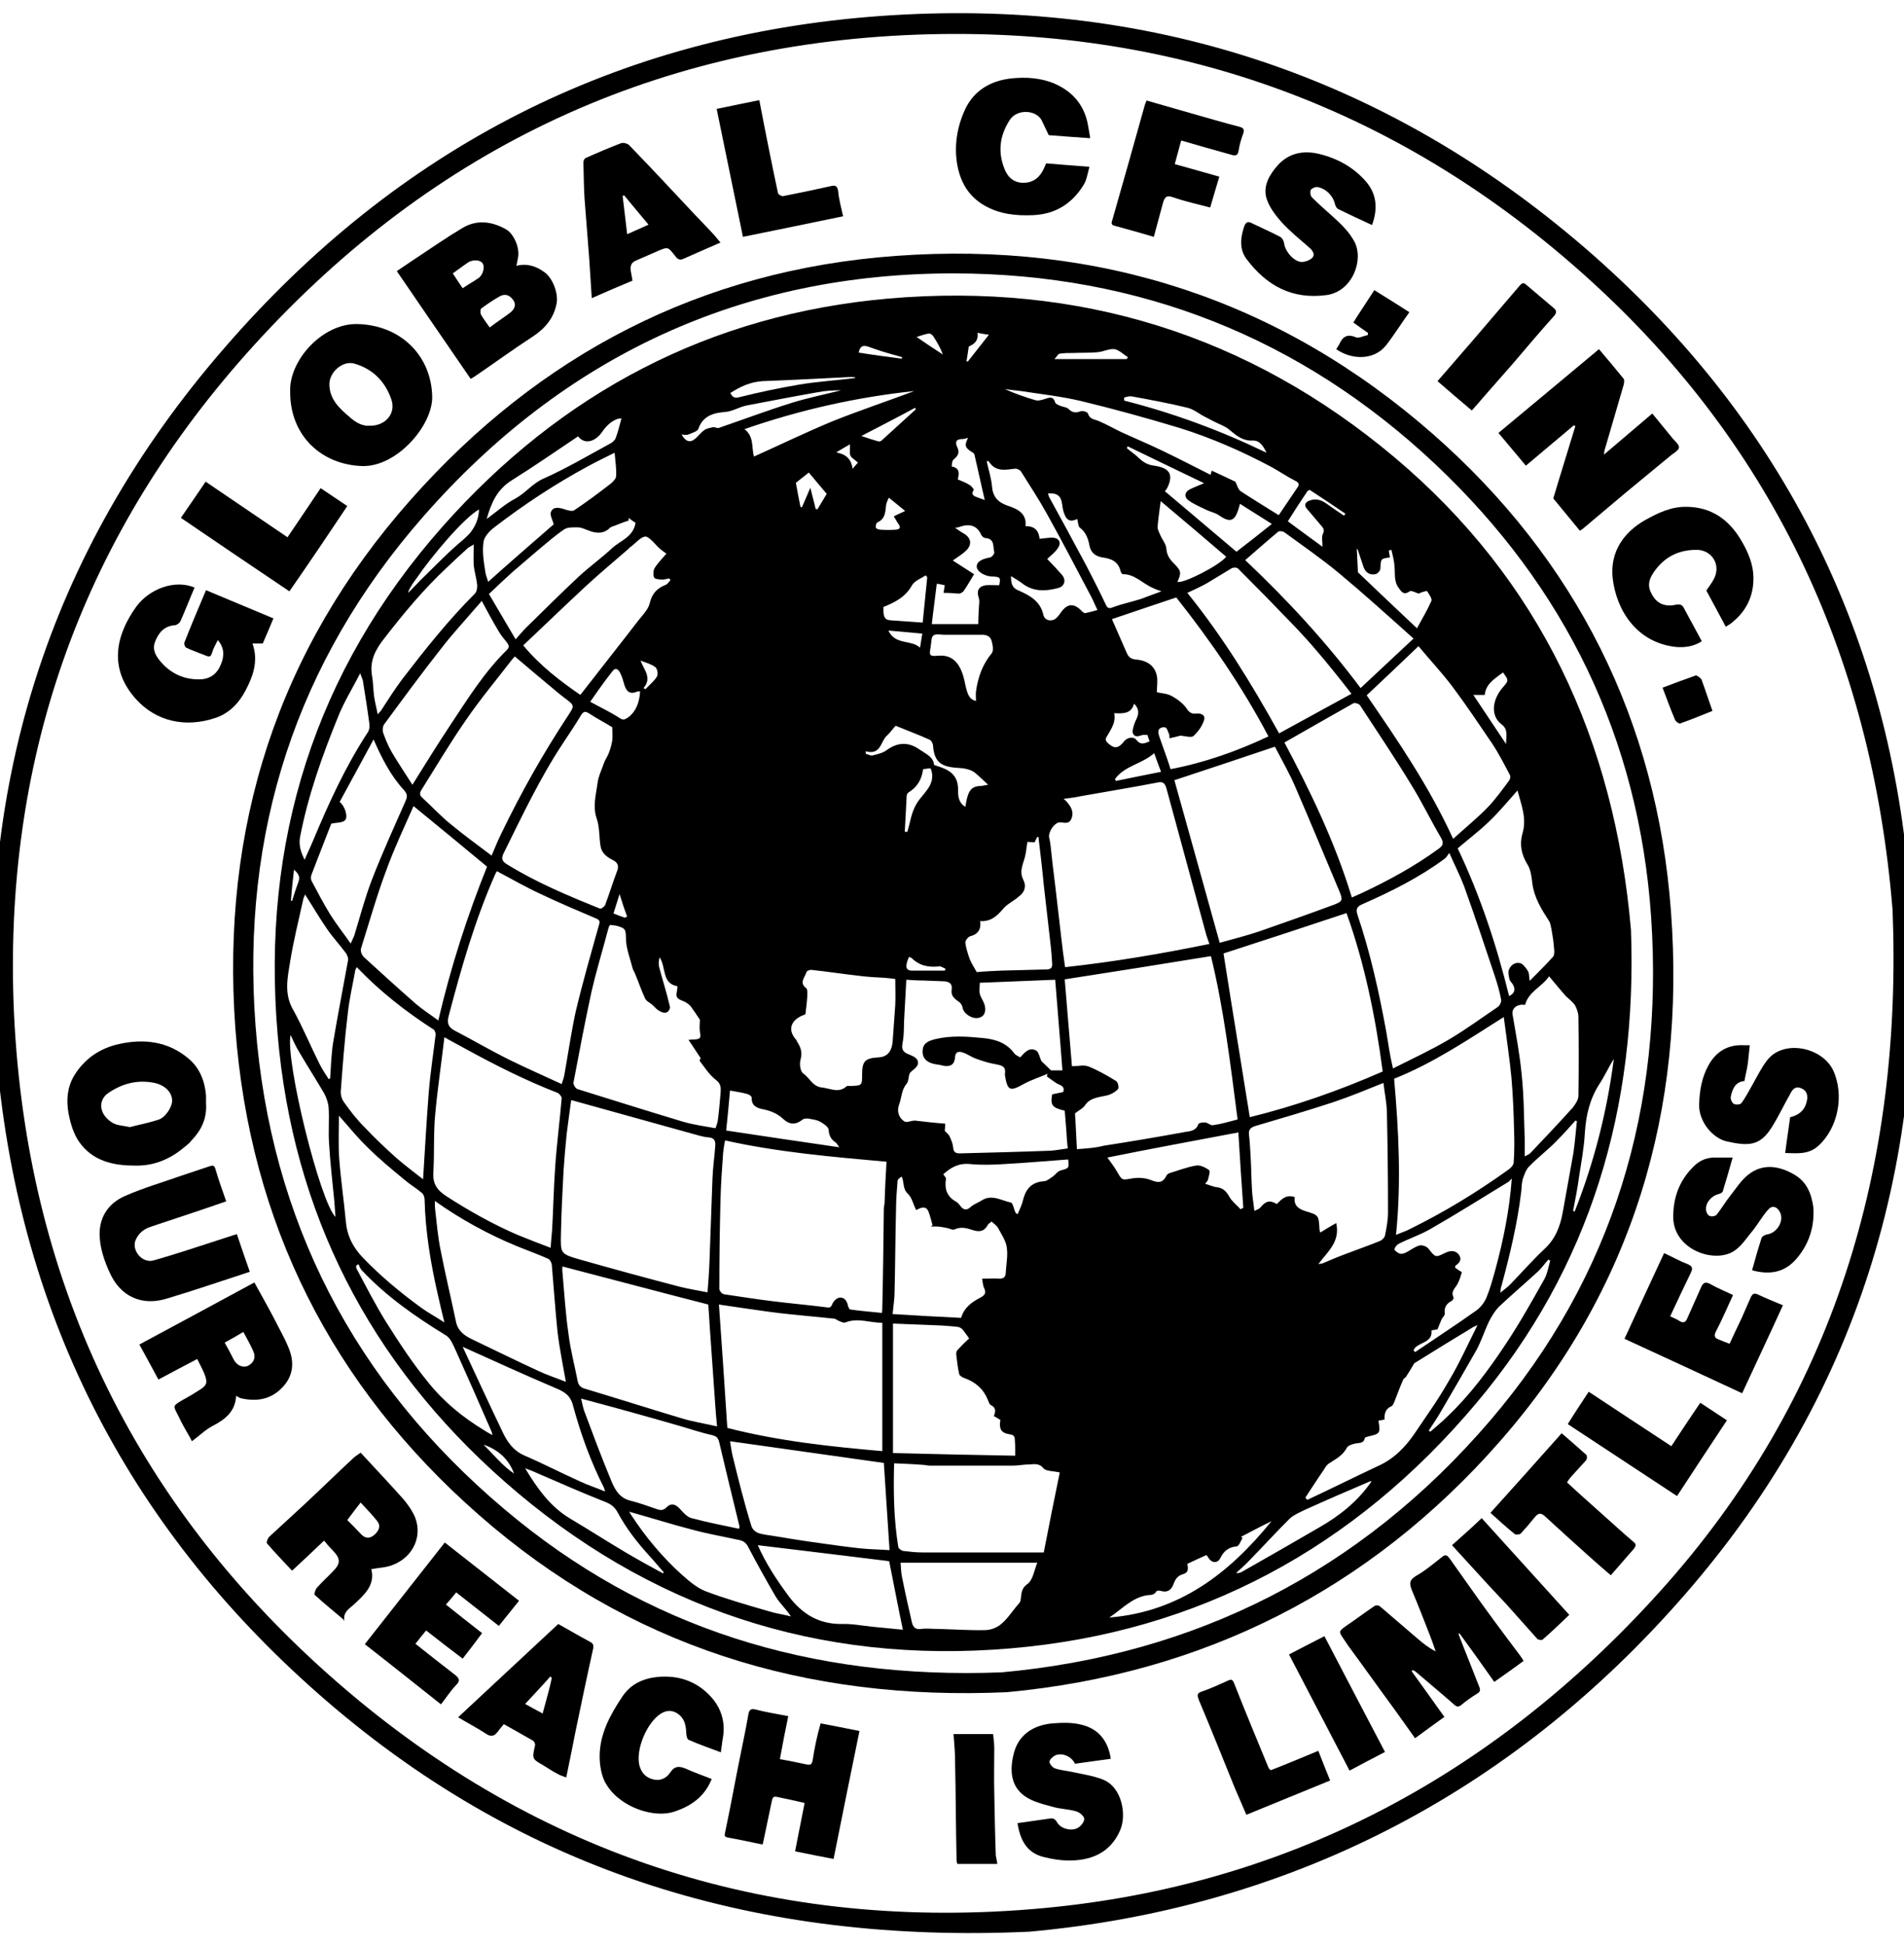<?xml version="1.0" encoding="UTF-8"?>
<!-- Generator: Adobe Illustrator 28.1.0, SVG Export Plug-In . SVG Version: 6.00 Build 0)  -->
<svg xmlns="http://www.w3.org/2000/svg" xmlns:xlink="http://www.w3.org/1999/xlink" version="1.1" id="Layer_1" x="0px" y="0px" viewBox="0 0 500 510.9" style="enable-background:new 0 0 500 510.9;" xml:space="preserve">
<g>
	<path d="M501.3,231.2c-5.7-66.6-34.6-122.5-85.1-166.1c-52.9-45.6-115.2-65.9-185-60.9C161.8,9.2,104.3,39,59,91.3   C12.3,145-7.1,208.1-0.8,278.8c6.1,67.8,35.5,124,86.9,168.2c51.9,44.6,112.9,63.6,184.3,60.3c67.1-6.1,126-35.5,172.2-88.7   C489.3,364.9,507.3,301.3,501.3,231.2z M435.6,418.3c-44.1,48.8-99.1,77.8-164.8,83.1c-69.9,5.7-132-14.9-184.5-61.6   c-51.6-45.9-79.2-104-82.6-173.1C0.6,200.6,20.8,142.3,64.6,93C111.3,40.5,170,11.7,240.8,9.1c66.2-2.4,124.6,18.3,174,62   c49.9,44.1,76.7,100.4,82.2,167.9C499.6,305.9,481.9,367.1,435.6,418.3z"></path>
	<path d="M394,378.4c34.8-39.8,48.7-86.9,44.8-139.1c-3.7-50-24.9-92.3-62.5-125.3c-40.1-35.2-87.6-50.7-141-46.8   c-51.2,3.7-93.7,25.9-127.5,64.1c-35,39.5-49.8,86.2-46,138.7c3.8,51.3,25.4,94,63.9,127.8c39.3,34.5,85.7,49,138.8,46.6   C315.7,439.6,359.5,417.8,394,378.4z M263,439.2c-49.9,1.9-93.5-11.5-130.6-42.9c-39.2-33.1-61.4-75.6-65.3-127   c-3.8-50.5,10.6-95.5,44.1-133.7c36.8-42,83.5-63.9,139.5-63.8c48.3,0.1,90.8,16.8,126.1,50c34.2,32.2,53.6,72.1,56.8,119.1   c3.3,49.5-9.8,94.2-42.3,132.2C357.2,412.9,313.7,434.6,263,439.2z"></path>
	<path d="M386,416.8c-1.7-2.4-3.4-4.8-5.1-7.2c-0.5-0.6-1-1.7-2.1-0.8c-2.3,1.8-4.5,3.7-7,5.1c-1.8,1.1-1.7,2.1-1,3.8   c1.6,3.8,3.1,7.7,4.6,11.5c0.6,1.5,1.1,3,1.6,4.5c-1.9-1-3.4-2.2-4.9-3.5c-3.3-2.8-6.5-5.6-9.8-8.4c-0.3-0.2-1-0.3-1.4,0   c-2.5,1.7-4.9,3.5-7.4,5.2c-2,1.4-2,1.5-0.6,3.5c0.3,0.5,0.7,1,1,1.5c4.2,5.7,8.3,11.5,12.5,17.2c1.7,2.4,3.4,4.8,5.2,7.3   c2.7-2,5.2-3.8,7.7-5.6c-2.9-4.1-5.8-8.1-8.6-12c0.1-0.1,0.2-0.2,0.3-0.3c0.2,0.1,0.4,0.2,0.6,0.3c3.4,2.9,6.9,5.8,10.3,8.8   c0.7,0.6,1.1,0.6,1.8,0.1c1.3-1.1,2.7-2.1,4.2-3c0.8-0.5,0.9-0.9,0.6-1.7c-0.9-2.2-1.7-4.4-2.6-6.6c-1-2.5-2-5-2.9-7.4   c0.1,0,0.2-0.1,0.3-0.1c3,4.1,6,8.3,9.1,12.7c2.6-1.8,5.1-3.6,7.7-5.5c-0.3-0.5-0.6-1-0.9-1.4C394.6,428.7,390.2,422.8,386,416.8z"></path>
	<path d="M400.7,122.3c4.3-3.6,8.4-7.1,12.6-10.6c0.1,0.1,0.3,0.2,0.4,0.2c-1.9,6.3-3.9,12.6-5.8,19c2.3,2.8,4.6,5.6,7,8.5   c0.2-0.2,0.4-0.3,0.6-0.4c3.8-3.2,7.6-6.4,11.4-9.6c4-3.3,8-6.6,12-9.9c0.8-0.6,2-1.3,2-2c0.1-0.7-1-1.6-1.6-2.3   c-1.8-2.2-3.6-4.4-5.4-6.6c-4.3,3.7-8.4,7.1-12.7,10.8c0.1-0.7,0.1-1.1,0.3-1.6c1.6-5.6,3.3-11.2,4.9-16.8c0.1-0.5,0.2-1.2,0-1.5   c-2.1-2.6-4.2-5.1-6.5-7.8c-8.9,7.4-17.6,14.7-26.4,22C396,116.7,398.3,119.4,400.7,122.3z"></path>
	<path d="M124.9,98.7c5-3.4,9.9-7,15-10.3c3.3-2.2,5.6-4.9,6.3-8.9c0.4-2.6-1.1-6.5-3.2-8c-2.2-1.6-4.5-2.4-7.4-1.7   c0.2-0.8,0.3-1.4,0.4-2c0.6-2.4-0.9-6.2-3-7.5c-3.8-2.2-7.8-2.7-11.6-0.4c-4.2,2.5-8.2,5.3-12.3,8c-1.6,1.1-3.3,2.2-4.9,3.3   c6.6,9.6,12.9,18.9,19.4,28.3C124.1,99.2,124.5,99,124.9,98.7z M134.7,78.7c1,1.3,0.4,2.5-0.7,3.4c-1.7,1.3-3.6,2.5-5.4,3.9   c-0.9-1.3-1.7-2.3-2.3-3.4c-0.2-0.4-0.2-1.4,0.1-1.6c1.5-1.1,3.1-2.2,4.7-3.1C132.6,77,133.8,77.5,134.7,78.7z M118.9,71.8   c1.4-1,2.6-1.9,3.9-2.8c1.3-0.9,3.2-0.8,3.9,0.1c0.7,0.9,0.2,3-1,3.9c-0.4,0.3-0.8,0.5-1.2,0.8c-1,0.6-2,1.2-3,1.9   C120.7,74.5,119.8,73.2,118.9,71.8z"></path>
	<path d="M95.2,122.4c9,0.2,18.4-10.6,18.3-18.2c-0.2-10.8-8.3-18.9-19.8-19.1C84.5,85,75.8,94.8,76.2,103   C76.2,114.6,84.6,122.1,95.2,122.4z M93.1,95.5c4.8,1.4,8.1,4.7,9.7,9.5c1.2,3.6-1.6,6.8-5.5,6.8c-2.1,0.2-3.8-0.8-5.4-2.2   c-2.7-2.3-5.4-4.7-5.4-8.7C86.5,97.7,90,94.6,93.1,95.5z"></path>
	<path d="M56.7,188.5c3.5-1.2,6.1-3.9,7.8-7.2c2-3.8,3.4-7.8,1.8-12.3c1.1,0,1.9,0,2.7,0c1-2.3,1.9-4.4,2.8-6.6   c-5.9-2.5-11.8-4.9-17.7-7.4c-2,4.7-3.9,9.2-5.7,13.8c-0.1,0.3,0.2,1.2,0.5,1.3c1.7,0.8,3.5,1.4,5.2,2.1c1,0.4,1.3,0.2,1.6-0.8   c0.3-1.1,0.9-2.1,1.5-3.3c1.8,2.1,1.7,4.3,0.8,6.4c-0.9,2.3-2.6,3.7-5.1,3.9c-4.2,0.2-7.8-1.3-10.6-4.5c-1.3-1.5-2.4-3.2-1.6-5.3   c0.9-2.4,2.4-4.2,5.2-4.4c0.5,0,1.3-0.6,1.5-1.1c1.3-2.9,2.4-5.8,3.7-8.8c-5.3-2.2-11.9,0.4-15.3,5c-5.4,7.5-7.4,16.3,0,24.4   C40.9,189.3,48.5,191.3,56.7,188.5z"></path>
	<path d="M327.4,68.1c5.2,6.9,11.9,10.6,20.9,9.4c6.8-0.9,9.9-9.1,7.4-14c-1.5-2.8-3.7-4.8-5.9-6.8c-1.8-1.6-3.6-3.2-5.3-4.9   c-0.4-0.4-0.5-1.4-0.3-1.9c0.2-0.4,1.1-0.8,1.6-0.8c2.3,0.3,4.3,2.3,4.8,4.6c0.1,0.4,0.4,1,0.8,1.2c2.9,1.4,5.8,2.8,8.9,4.2   c1.5-4.1,1.3-7.9-1.4-11.2c-3.3-3.9-7.6-6.3-12.6-7.5c-4.3-1-8.2-0.1-11.1,3.4c-2.2,2.6-3.7,5.6-2.4,8.9c0.8,2.1,2.3,4,3.8,5.7   c2.2,2.4,4.8,4.5,7.2,6.6c0.8,0.7,1.6,1.7,0.9,2.6c-0.6,0.7-1.9,1.2-2.9,1.2c-2.1-0.1-4.4-2.9-4.6-5c-0.1-0.6-0.5-1.3-1-1.6   c-2.5-1.3-5-2.4-7.5-3.6c-0.9-0.5-1.5-0.3-1.9,0.7C325.7,62.4,325.4,65.5,327.4,68.1z"></path>
	<path d="M97.5,412.1c2-0.4,3.9-0.4,5.6-1.1c5.6-2.1,8.2-8.1,5.5-13.4c-0.9-1.7-2.1-3.3-3.4-4.7c-3.4-3.8-7-7.6-10.5-11.4   c-0.8,0.6-1.5,1-2,1.5c-4.4,4.1-8.7,8.3-13.1,12.4c-2.9,2.7-5.9,5.4-8.8,8.1c-0.5,0.4-0.9,1.6-0.7,1.8c2.1,2.5,4.4,4.8,6.6,7.2   c2.9-2.7,5.7-5.3,8.4-7.9c0.8,1,1.6,1.9,2.4,2.7c1.9,2,2,3.3,0,5.3c-1.4,1.5-2.9,2.8-4.3,4.4c-0.4,0.5-0.8,1.7-0.5,1.9   c2.4,2.2,5,4.3,7.6,6.5c-0.3,0.5,0.2,0.2,0.1-0.1c-0.2-2,1.3-2.8,2.5-3.9C95.6,418.9,98.6,416.3,97.5,412.1z M94.9,403   c-1.3-1.4-2.6-2.7-3.7-3.8c1.3-1.7,2.3-3.1,3.5-4.6c1.7,1.8,3.1,3.3,4.3,4.8c1.1,1.3,0.5,2.6-0.6,3.6   C97.4,403.9,96.2,404.3,94.9,403z"></path>
	<path d="M74.3,364.2c2.8-3,3-6.6,1.5-10.2c-1-2.5-2.4-4.9-3.6-7.3c-1.7-3.3-3.6-6.6-5.4-9.9c-10.1,5.5-20.2,10.9-30.2,16.3   c1.7,3.1,3.4,6.2,5,9.2c3.5-1.9,6.8-3.6,10.2-5.4c0.6,1.3,1.3,2.5,1.8,3.7c1,2.5,0.8,3.2-1.3,4.5c-1.4,0.9-2.9,1.8-4.4,2.6   c-2.5,1.5-2.5,1.4-1.2,3.9c0.4,0.7,0.7,1.5,1.1,2.2c0.9,1.7,1.9,3.3,2.6,4.7c1.9-1.4,3.5-3,5.4-4c3.3-1.7,6-3.8,6.2-7.9   c0.5,0.2,0.8,0.5,1.2,0.6C67.5,368.2,71.3,367.5,74.3,364.2z M65.1,358.7c-1.3,0.6-2.9-0.1-3.7-1.6c-0.7-1.4-1.5-2.9-2.4-4.5   c1.7-0.9,3.2-1.8,4.9-2.8c1,1.8,1.8,3.3,2.5,4.8C67.3,356.4,66.7,357.9,65.1,358.7z"></path>
	<path d="M213.4,462.3c-0.2,1-0.5,1.3-1.5,1.1c-2.4-0.5-4.7-1-7.1-1.4c0.7-3.8,1.4-7.5,2.2-11.3c-3-0.6-5.7-1-8.4-1.7   c-1.4-0.4-1.9,0-2.1,1.4c-0.8,4.6-1.8,9.1-2.7,13.7c-1.1,5.7-2.2,11.5-3.4,17.2c-0.2,0.9-0.1,1.1,0.8,1.3c3,0.5,6,1.2,9,1.8   c0.1-0.2,0.2-0.3,0.2-0.5c0.7-3.5,1.5-7,2.2-10.5c0.2-0.8,0.2-1.8,1.4-1.5c2.4,0.5,4.8,1,7.3,1.6c-0.8,4.2-1.7,8.4-2.5,12.7   c3.5,0.7,6.8,1.4,10.1,2c2.3-11.4,4.5-22.5,6.8-33.6c-3.6-0.7-6.9-1.4-10.2-2C214.6,455.7,213.9,459,213.4,462.3z"></path>
	<path d="M47.5,302c0.5-0.4,1-0.8,1.5-1.2c0.5-0.4,0.9-0.8,1.3-1.3c2.5-2.6,4.1-5.7,3.8-9.8c0-0.7,0-1.3,0-2   c-0.3-3.8-1.7-7.3-4.6-9.7c-5.3-4.5-11.7-5.3-18.3-3.8c-5,1.1-9.1,3.9-11.8,8.4c-1.8,3.1-2,6.5-1.4,9.8c0.5,2.6,1.3,5.4,2.8,7.5   c3.4,4.9,8.8,6.2,14.3,6.2C39.7,306.3,43.9,304.8,47.5,302z M29.6,294.9c-1.2-0.7-2.4-1.9-2.8-3.2c-0.6-1.7,0-3.6,1.7-4.7   c3.7-2.5,7.7-3.5,12.1-2.6c2.7,0.6,4.5,2.4,4.6,4.5c0.1,1.7-1.7,4.6-3.7,5.2c-2.5,0.8-5.1,1.3-7.4,1.9   C32.3,295.6,30.8,295.6,29.6,294.9z"></path>
	<path d="M423.5,151.9c1,8.5,6.4,16.9,16.6,18c2.3,0.2,4.7-0.1,6.8-1.5c-1.6-3-3.2-5.9-4.7-8.7c-0.4-0.8-0.9-1.1-2-0.9   c-2.2,0.5-4.4,0.2-5.9-1.9c-1.6-2.3-1.7-4.1-0.1-6.5c2.7-4,6.4-6,11.3-6c4,0,6.4,3.8,4.7,7.4c-0.5,1.1-1.4,2.2-2.1,3.3   c1.6,3,3.3,6.1,5.1,9.5c0.8-0.5,1.5-0.9,2.1-1.5c3.9-3.3,5.5-7.7,5.1-12.6c-0.3-3.2-1.7-6.2-3.4-9c-3.2-5.2-7.7-8.3-14-8.4   c-4.1-0.1-7.6,1.6-11,3.5C426.7,139.6,422.7,144.7,423.5,151.9z"></path>
	<path d="M258.4,53.9c4.1,2.4,8.5,2.8,13,2.6c5.9-0.3,10.2-3.1,13.2-8c0.8-1.3,1-3,1.5-4.7c-4.1-0.3-7.8-0.6-11.4-0.9   c-0.2,0.6-0.4,1-0.6,1.4c-1,2.2-2.6,3.6-5.1,3.7c-2.6,0.1-4.3-1.3-5.2-3.6c-1.8-4.5-1.3-8.7,1.3-12.8c2-3.2,7.2-2.7,8.5,0.1   c0.6,1.3,1.2,2.5,1.8,3.8c3.5,0.3,7,0.5,10.9,0.8c-0.2-1.1-0.3-2-0.5-2.9c-0.8-5.4-3.8-9.2-8.8-11.4c-3.7-1.6-7.7-1.8-11.5-1.4   c-5.2,0.6-9.6,3-12,8c-2.2,4.7-3,9.7-2.1,14.8C252.3,48.1,254.5,51.6,258.4,53.9z"></path>
	<path d="M154.7,67.5c0.2,3.5,0.5,7.1,0.7,10.8c3.6-1.6,7.1-3.1,10.7-4.6c-0.1-0.6-0.2-1.1-0.3-1.7c-0.5-2.2-0.1-3.1,1.5-3.7   c1.8-0.8,3.7-1.6,5.5-2.4c2.6-1.1,2.6-1.1,4.4,1.2c0.5,0.7,1.1,1.4,2.2,0.9c3.2-1.4,6.3-2.8,9.8-4.3c-0.6-0.7-1-1.2-1.5-1.8   c-1.7-1.9-3.5-3.7-5.3-5.6c-5.7-6.1-11.4-12.2-17.2-18.2c-0.4-0.4-1.5-0.7-2.1-0.5c-3.1,1.2-6.2,2.5-9.3,3.9   c-0.3,0.1-0.6,0.7-0.6,1.1c0.1,3.2,0.1,6.3,0.3,9.5C153.9,57.2,154.3,62.3,154.7,67.5z M163.9,51.3c2.1,2.5,4.2,5.1,6.4,7.7   c-1.9,0.9-3.6,1.6-5.6,2.5c-0.4-3.5-0.8-6.8-1.2-10.1C163.6,51.4,163.7,51.4,163.9,51.3z"></path>
	<path d="M43.6,341.1c7.4-2.2,14.6-4.7,22-7.1c-1.2-3.4-2.3-6.6-3.4-9.9c-1.2,0.4-2.2,0.7-3.1,1c-6.2,2-12.4,4.1-18.7,5.9   c-3.1,0.9-5.9-2.7-4.8-5.3c0.8-1.9,2.2-2.9,3.9-3.5c6.6-2.2,13.3-4.4,19.9-6.7c-1-2.9-2-5.6-2.8-8.4c-0.3-1.1-0.7-1.1-1.6-0.8   c-2.3,0.8-4.6,1.5-6.9,2.3c-5.1,1.8-10.3,3.3-15.3,5.5c-4.6,2-7,6-6.6,11c0.2,3.1,1.3,6.3,2.6,9.1C31.6,340.5,37.2,343,43.6,341.1z   "></path>
	<path d="M471.4,308.6c-4-2.4-8.4-3.2-12.3-0.1c-1.9,1.5-3.2,3.6-4.7,5.5c-1.3,1.6-2.3,3.4-3.6,5c-0.3,0.4-1.4,0.6-1.9,0.3   c-0.5-0.2-0.9-1.1-0.9-1.7c-0.1-1.8,1.5-3.6,3.3-4c0.4-0.1,1-0.4,1.1-0.7c0.9-2.9,1.7-5.7,2.6-8.9c-1.8,0-3.2,0-4.7,0   c-2.1,0-3.8,0.7-5.3,2.1c-3.9,3.7-5.6,8.2-5.6,13.5c0,7.4,8.1,11.3,13.7,9.9c3.4-0.8,5-3.7,7-6.1c1.5-1.8,2.6-3.9,4.2-5.7   c1-1.2,2.2-0.9,3,0.4c1.4,2.3-0.5,5.7-3.3,6.1c-0.5,0.1-1.3,0.5-1.4,0.9c-0.9,2.8-1.7,5.6-2.5,8.5c4.7,1.3,8.7,0.6,11.9-3.3   c3.2-3.9,4.5-8.3,4.2-13.2C475.7,313.5,474.5,310.5,471.4,308.6z"></path>
	<path d="M289.5,467.3c-2.6-1-5.5-1.4-8.2-2c-1.4-0.3-2.9-0.4-4.3-0.9c-0.6-0.2-1.4-1.2-1.4-1.7c0-0.6,0.9-1.4,1.5-1.7   c1.9-0.8,4.3,0.3,5.2,2.2c3.1-0.4,6.2-0.9,9.4-1.3c-0.7-4.7-3.2-7.8-7.5-8.9c-2.6-0.7-5.2-0.6-7.9-0.4c-5.2,0.5-9.1,3.2-10.2,8.4   c-0.9,3.9-0.7,8.1,3,10.7c2.1,1.5,4.8,2.1,7.3,2.8c2,0.6,4.2,0.6,6.2,1.2c0.8,0.2,1.9,1.1,2.1,1.8c0.2,0.6-0.6,1.8-1.3,2.3   c-1.6,1.3-4.8,0.6-5.8-1.2c-0.5-0.9-1.1-1.2-2-1c-2.8,0.4-5.6,0.8-8.4,1.2c0.7,4.4,2.4,7.8,6.9,8.9c2.4,0.6,5,1,7.5,0.9   c5.6-0.2,10.1-2.4,12.5-7.8C296,476.6,294.6,469.2,289.5,467.3z"></path>
	<path d="M464.1,278.4c-1.5,1.9-2.6,4.2-3.8,6.3c-1,1.7-1.8,3.4-3,5c-0.3,0.4-1.5,0.5-2,0.2c-0.5-0.3-0.9-1.3-0.8-1.8   c0.4-2.1,1.2-4,3.6-4.2c0.3-1.7,0.7-3.2,0.9-4.7c0.2-1.6,0.3-3.1,0.5-4.7c-0.7,0-1.2,0-1.6,0c-4.1-0.2-7.2,1.6-9.2,5.2   c-1.8,3.2-2.4,6.7-2.5,10.4c-0.1,4.5,3.6,8.9,7.4,9.7c5.6,1.2,8.6,1.2,11.7-3.8c1.7-2.7,3.1-5.7,4.7-8.5c0.6-1.2,1.3-2.4,3-1.7   c1.5,0.6,1.9,1.9,1.4,3.7c-0.6,2.3-2.2,3.4-4.3,3.9c-0.4,3.1-0.9,6.1-1.3,9.4c3.2,0.1,6,0.4,8.5-1.7c5.4-4.7,7.1-13.5,4.1-20   C478.5,275,468.4,272.9,464.1,278.4z"></path>
	<path d="M119.3,439.7c-3.4-2.6-6.8-5.3-10.2-8c1-1.3,1.9-2.4,2.8-3.5c3.2,2.5,6.4,5,9.6,7.4c1.8-2.3,3.4-4.4,5.1-6.7   c-3.3-2.6-6.4-5-9.5-7.5c1-1.1,1.8-2.1,2.7-3.2c3.8,3,7.4,5.8,11.2,8.8c1.8-2.2,3.5-4.4,5.3-6.6c-6.6-5.2-13-10.2-19.5-15.3   c-7.1,9-14,17.8-21,26.7c6.8,5.3,13.3,10.5,20,15.8c1.4-1.8,2.5-3.5,3.9-5C121,441.4,120.6,440.7,119.3,439.7z"></path>
	<path d="M459.8,340.6c-0.8,1.8-1.6,3.7-2.4,5.5c-1.1,2.3-2.2,4.6-3.2,6.8c-1.1-0.4-1.9-0.7-2.8-1.1c-1.1-0.4-1.4-0.9-0.8-2.1   c1.6-3.1,3-6.3,4.5-9.6c-2.1-1-4.1-1.8-6-2.9c-1.3-0.7-1.9-0.3-2.4,0.9c-1.2,2.7-2.4,5.4-3.6,8.1c-0.4,1-1,1.4-2.1,0.7   c-0.7-0.5-1.6-0.8-2.4-1.2c1.8-3.9,3.6-7.7,5.4-11.4c0.5-1.1,0.6-1.7-0.8-2.3c-2.1-0.8-4-1.9-6.2-2.9c-3.5,7.5-6.9,14.9-10.4,22.5   c10.4,4.8,20.6,9.5,30.9,14.3c3.6-7.8,7.2-15.4,10.7-23.1c-2.4-1-4.6-1.9-6.7-2.9C460.5,339.5,460.2,339.9,459.8,340.6z"></path>
	<path d="M172.7,440.4c-3.9,0.4-7.1,1.9-9.3,5.2c-1.6,2.4-3.1,4.9-4.2,7.5c-1.7,4.1-2.3,8.5-1.1,12.9c2,7.4,12.7,12,19.2,9.7   c4.4-1.5,7.8-4,9.6-8.5c-2.3-0.9-4.6-1.7-6.8-2.7c-1.7-0.7-2.9-0.8-4.1,1c-1,1.5-2.6,2.3-4.5,1.8c-2-0.5-3.1-1.8-3.6-3.7   c-1-4.2,2-11.3,5.7-13.6c1.5-0.9,2.9-0.9,4.3,0c1.8,1.2,2.2,2.9,2.3,4.9c0,0.7,0.2,1.8,0.6,2c2.7,1.2,5.6,2.2,8.5,3.3   c0.2-1.3,0.3-2.5,0.5-3.6c0.8-4.3-0.4-8.2-3.4-11.3C182.8,441.5,178.1,439.9,172.7,440.4z"></path>
	<path d="M154.8,431.1c-2.8-1.5-5.5-3.1-8.2-4.6c-8.7,8.1-17.4,16.2-26.3,24.5c2.5,1.5,5,2.8,7.3,4.3c1.3,0.9,2.2,0.7,3.1-0.5   c0.5-0.7,1.1-1.4,1.6-2c2.8,1.6,5.2,2.9,7.6,4.3c0.4,0.2,0.7,0.9,0.6,1.3c-0.8,3.6-0.8,3.5,2.3,5.3c1.2,0.7,2.3,1.5,3.5,2.1   c0.7,0.4,1.5,0.7,2.4,1c0.9-4.3,1.7-8.4,2.5-12.4c1.5-7.2,3-14.4,4.6-21.6C155.9,431.8,155.6,431.5,154.8,431.1z M143.8,445.2   c-0.4,1.5-0.8,3-1.3,4.8c-1.5-0.8-3-1.6-4.6-2.5c2.3-2.5,4.5-4.8,6.6-7.2c0.1,0.1,0.3,0.2,0.4,0.3   C144.6,442.2,144.2,443.7,143.8,445.2z"></path>
	<path d="M293.1,59.4c3.3,0.9,6.5,1.8,9.9,2.8c0.8-3,1.6-5.9,2.4-8.9c0.4-1.3,0.8-2.2,2.6-1.5c3.2,1.1,6.4,1.8,9.8,2.7   c0.8-2.8,1.6-5.4,2.4-8.1c-3.9-1.1-7.7-2.2-11.7-3.3c0.6-2.1,1.1-4.2,1.7-6.2c4.4,1.3,8.7,2.5,13,3.7c1,0.3,1.9,0.5,2.1-1.2   c0.2-1.5,0.7-3,1.2-4.4c0.3-1,0.1-1.4-1-1.7c-4.3-1.1-8.6-2.4-12.9-3.6c-3.8-1.1-7.6-2.2-11.5-3.3c-0.2,0.5-0.4,0.9-0.5,1.3   c-2.8,10-5.6,20-8.5,30.1C291.6,59,292.2,59.2,293.1,59.4z"></path>
	<path d="M428.8,404.8c-2.7-2.3-5.3-4.7-8-7.1c-3.1-2.8-6.2-5.5-9.3-8.4c0.4-0.6,0.8-1.2,1.3-1.7c1.2-1.4,2.5-2.7,3.7-4.1   c0.3-0.3,0.3-1.2,0.1-1.4c-2.1-1.9-4.2-3.7-6.5-5.7c-6.2,7-12.4,13.9-18.7,20.9c2.2,2,4.3,3.9,6.4,5.6c0.3,0.2,1.2,0.1,1.5-0.1   c1.3-1.4,2.5-2.8,3.7-4.3c0.8-1,1.5-1.4,2.7-0.3c3.9,3.6,7.8,7.1,11.8,10.7c1.8,1.6,3.5,3.1,5.5,4.8c2.1-2.4,4.1-4.7,6.1-7   C429.7,405.8,429.7,405.5,428.8,404.8z"></path>
	<path d="M91.2,132.9c-2.4-1.6-4.6-3.1-7-4.7c-2.9,4.3-5.7,8.5-8.7,12.9c-7.2-4.9-14.3-9.7-21.5-14.6c-2.2,3.2-4.2,6.2-6.5,9.5   c9.5,6.5,19,12.9,28.5,19.3C81.2,147.8,86.2,140.4,91.2,132.9z"></path>
	<path d="M221.4,56.8c-0.5-2.3-1.1-4.4-1.3-6.6c-0.2-1.5-0.9-1.6-2-1.3c-4.1,0.9-8.3,1.8-12.4,2.6c-0.4,0.1-1.3-0.4-1.4-0.8   c-1.7-8-3.3-16-4.9-24.4c-3.8,0.8-7.5,1.5-11.2,2.3c2.3,11.3,4.6,22.3,6.9,33.6C204,60.4,212.7,58.6,221.4,56.8z"></path>
	<path d="M438.9,379.8c-7.4-4.9-14.5-9.5-21.7-14.3c-1.9,2.9-3.7,5.6-5.5,8.5c9.6,6.3,19.1,12.6,28.7,18.9   c4.4-6.7,8.7-13.3,13.1-19.9c-2.4-1.6-4.7-3.1-7-4.6C443.9,372.2,441.4,376,438.9,379.8z"></path>
	<path d="M333.7,464.9c-0.2-0.2-0.5-0.4-0.6-0.7c-3-7.3-6.1-14.7-9-22.1c-0.4-1-0.7-1.2-1.7-0.7c-2.2,1-4.4,2-6.7,2.8   c-1.5,0.5-1.3,1-0.9,2.2c3.2,7.6,6.3,15.3,9.4,23c1,2.4,2.1,4.8,3.1,7.2c7.4-3,14.6-6,22-9c-1.1-2.7-2.1-5.2-3.1-7.8   C341.9,461.6,337.8,463.3,333.7,464.9z"></path>
	<path d="M389.3,104.6c2.6-3,5.3-6,7.9-9c3.6-4.2,7.1-8.4,10.8-12.5c0.9-1,0.8-1.6-0.1-2.3c-2.4-2-4.8-4.1-7.2-6.1   c-0.7-0.6-1.1-0.3-1.7,0.4c-3.9,4.6-7.9,9.2-11.8,13.8c-3.2,3.7-6.4,7.4-9.7,11.2c3,2.6,5.9,5.1,9,7.7   C387.5,106.7,388.4,105.7,389.3,104.6z"></path>
	<path d="M381.3,405.8c3.3,3.6,6.4,7,9.5,10.4c1.5,1.6,3,3.2,4.5,4.8c2.8,3.1,5.6,6.3,8.4,9.4c0.3,0.3,1.2,0.4,1.4,0.2   c2.4-2.1,4.7-4.3,7-6.5c-7.8-8.6-15.4-17-23-25.4C386.6,401.1,384,403.4,381.3,405.8z"></path>
	<path d="M338.5,434.5c5.4,10.3,10.6,20.4,15.9,30.5c3.2-1.7,6.2-3.3,9.3-4.9c-5.4-10.3-10.7-20.4-15.9-30.4   C344.6,431.3,341.6,432.9,338.5,434.5z"></path>
	<path d="M261.1,470.8c-0.1-3.9,0-7.8,0-11.7c0-1.3-0.2-2.5-0.3-3.7c-3.5,0-6.8,0-10.4,0c0.2,2.6,0.4,4.7,0.4,6.9   c0.2,8.7,0.2,17.4,0.4,26.2c0,0.3,0.1,0.7,0.2,1c3.5,0,7,0,10.5,0c-0.1-0.9-0.3-1.5-0.4-2.2C261.3,481.8,261.2,476.3,261.1,470.8z"></path>
	<path d="M356.1,88.6c-2.3-1-3.5-0.2-4.4,1.8c-0.2,0.4-0.5,0.8-0.8,1.3c3.8,2.7,9.7,3.1,13-0.9c2.2-2.8,4.1-5.9,6.2-8.8   c-3.2-2.1-6.2-3.9-9.2-5.8c-1,1.5-1.9,2.9-2.8,4.3c-0.9,1.4-1.8,2.7-2.7,4.2c1.4,1,2.6,1.9,3.8,2.7c0,0.2,0,0.4,0,0.6   C358.1,88.2,356.8,88.9,356.1,88.6z"></path>
	<path d="M445.3,177.4c-2.9,1-5.8,2.1-8.7,3.2c1.1,2.9,2.1,5.7,3.3,8.5c0.2,0.4,1,1,1.3,0.9c2.9-1,5.7-2.2,8.5-3.3   c-1-2.8-1.9-5.6-2.9-8.3C446.5,178,445.6,177.3,445.3,177.4z"></path>
	<path d="M428.3,244.2c-4.3-49.6-23.7-91.8-62.1-124.1c-38.3-32.2-82.9-46-132.8-41.7c-47.1,4.1-86.1,24.8-117.2,59.9   c-33.6,38-47.6,82.9-43.3,133.3c4,47,24.2,86.3,59.5,117.4c37.9,33.4,82.7,48.2,133,43.9c49.4-4.2,90.3-26.4,122.2-64.3   C417.8,332.8,430,290.7,428.3,244.2z M413.6,264c0.5,0.9,0.9,2.1,0.9,3.1c0.1,6.9,0.1,13.8,0,20.7c0,1-0.8,2.2-1.5,3.1   c-3.6,4-7.3,7.9-11,11.8c-0.3,0.4-0.9,0.6-1.6,1c0-1.6,0-3,0-4.4c-0.2-5.7-0.2-11.4-0.8-17.1c-0.5-5.3-1.5-10.5-2.4-15.8   c-0.2-1.2,0.6-2.3,2.1-2.5c0.4-0.1,0.8,0,1.2,0c0.9-3.5,4.4-4.7,6.3-7.5c1.5,1.8,2.9,3.5,4.3,5.1C412,262.4,413,263.1,413.6,264z    M375.9,349.4c0.6-0.1,1.1-0.2,1.6-0.3c0.1-0.2,0.1-0.3,0.2-0.5c0.3-0.7,0.6-1.5,0.9-2.2c0.3-0.5,0.9-1,0.8-1.5   c-0.2-1.6,0.5-2.6,1.9-3.3c0.2-0.1,0.5-0.7,0.4-0.9c-0.8-1.6,0.5-2.4,1.1-3.6c0.5-1,0.8-2,1.1-3c-0.7-0.4-1.3-0.8-1.8-1.2   c0.1-0.2,0-0.4,0.1-0.5c1.1-0.7,1.8-1.7,0.9-2.9c-0.9-1.2-2.3-1.1-3.5-0.5c-2.7,1.3-2.6,1.3-4.5-1.1c-0.5-0.6-1.7-1-2.4-0.8   c-1.3,0.4-2.4,1.3-3.6,1.9c-0.5,0.2-1.1,0.4-1.6,0.2c-0.5-0.2-1.3-0.8-1.3-1.1c0.1-0.6,0.6-1.2,1.2-1.5c2.6-1.3,5.5-2.3,8-3.7   c7-4,13.8-8.3,20.7-12.5c0.3-0.2,0.5-0.5,0.9-0.9c-0.6,8.3-2.2,16.1-4.3,23.9c-0.7,2.5-1.4,5.1-2.4,7.5c-0.6,1.3-1.6,2.6-2.8,3.4   c-5.2,3.7-10.6,7.2-15.9,10.8c-0.1-0.2-0.3-0.3-0.4-0.5C372.1,352.4,376.3,352.9,375.9,349.4z M395.8,307.4   c-8.1,5.8-16.5,10.9-25.4,15.3c-1.1,0.6-2.4,1-3.8,1.6c1.4-13.8,0.7-27.4-0.5-41c10.3-4.1,19.3-10.2,28.8-16.2   c0.7,5.5,1.5,10.6,2,15.8c0.4,4.6,0.6,9.3,0.7,13.9c0.1,2.8,0.1,5.7-0.1,8.5C397.5,306,396.6,306.9,395.8,307.4z M350.9,321.2   c-1.4,0.8-2.8,1.6-4.2,2.5c-0.2-0.6-0.2-0.8-0.2-0.9c-0.2-3.6-0.2-3.7-3.6-4.7c-1.9-0.6-3.2-1.5-2.9-3.7c-2.2-0.8-3.4,0.5-4.7,1.8   c-1.9-1.1-2.9-0.8-4.3,0.9c-0.3,0.4-1,0.6-1.6,0.9c-0.2-1.9-0.5-3.5-0.6-5.1c-0.2-3.2-0.2-6.3-0.4-9.5c-0.1-1.8-0.2-3.6-0.4-5.3   c-0.2-1.4,0.4-2,1.7-2.4c6.8-2,13.6-4,20.3-6.2c4.5-1.5,8.8-3.3,13.3-5.1c0.3,2.6,0.8,5,0.9,7.4c0.2,8.9,0.3,17.7,0.3,26.6   c0,2.1-0.4,4.1-0.8,6.1c-0.1,0.5-0.8,1.2-1.3,1.4c-3.2,1.3-6.4,2.4-9.5,3.6c-1.9,0.7-3.7,1.5-5.6,2.3c-0.4,0.1-0.8,0.1-1.1,0.2   C348.6,328.7,352,326.2,350.9,321.2z M240.4,294.3c-0.2,0-0.4,0-0.5,0c-0.8,0.1-1.9,0.6-2.4,0.2c-1.6-1-2-2.8-1.4-4.4   c0.7-1.8,0.6-3.9,2-5.5c0.6-0.7,0.4-2.1,0.9-2.9c0.7-0.7,1.7-1.3,2-2.1c0.4-1.5-0.9-2.1-2.1-2.6c-1.3-0.5-2.3-1-1.9-3   c0.5-2.4,0.3-5,0.5-7.5c0.2-3,0.3-5.9,0.5-9.2c1.5,0.1,2.9,0.2,4.4,0.2c1.7,0.1,3.5,0.1,5.2,0.2c1.6,0,2.6,0.6,2.3,2.3   c-0.2,1.6,0.8,2.3,1.9,3.1c0.5,0.3,0.9,1,1,1.6c0.3,1.6,2.6,3,4.2,2.6c1.5-0.3,2.1-1.7,1.5-3.6c-0.3-0.9-1-1.8-1.2-2.7   c-0.2-0.9,0-1.9,0-2.9c6.7-0.3,13.2-0.5,19.8-0.8c0.6,7.9,1.3,15.7,1.9,23.8c-1.3,0-2.4,0-3,0c-1-1-1.8-1.7-2.5-2.4   c-0.5-1-0.7-2.4-1.4-2.8c-1.8-1-3,0.5-4.2,1.8c-0.6-0.4-1.2-0.6-1.5-1c-2.1-2.9-5.1-3.8-8.4-4.1c-4.1-0.4-8.3-0.7-12.4,0.3   c-1.5,0.4-3.2,0.9-3.3,2.9c-0.2,2,1,3.3,3.4,3.7c0.7,0.1,1.4,0.2,2.1,0.4c1.9,0.3,2.9-0.4,3-2.3c0.1-1.5,1.1-1.5,2-1.2   c1.3,0.4,2.4,1.3,3.7,1.7c1.6,0.6,3.3,1.1,5,1.4c1.5,0.3,2.7,0.5,2.4,2.5c0,0.1,0,0.2,0,0.4c0.7,4.1,1.3,4.3,4.9,2.3   c2-1.1,4.2-1.8,6.3-2.7c-0.1,0.2-0.1,0.5-0.2,0.7c0.8,0.6,1.6,1.1,2.4,1.7c0.9,0.6,2.5,0.7,1.9,2.4c-1,0.2-2,0.4-2.9,0.6   c-0.5,2.9,0,3.5,3.3,4.3c0.1,1.6,0.3,3.2,0.4,4.9c0.1,1.6,0.2,3.3,0.4,5c-1.6,0.2-3,0.5-4.5,0.6c-7.9,0.3-15.9,0.5-23.8,0.7   c-1.2,0-1.7-0.3-1.8-1.6c-0.1-1-0.5-1.9-0.9-2.8c-0.2-0.5-0.7-0.9-1.3-1.5c0-0.3,0.1-0.8,0.1-1.9   C245.5,294.9,242.9,294.6,240.4,294.3z M266.6,382.3c-10.5-0.2-21.2-0.4-32.1-0.7c0-11.6,0-22.8,0-34c4.3,0.2,8.4,0.3,12.6,0.5   c1.5,0.1,3.1,0.2,4.6,0.4c0.4,0.1,0.9,0.4,1.2,0.8c0.6,0.8,1.2,1.6,1.6,2.2c-1.1,1-2.1,2-3.1,3.1c-0.2,0.2-0.3,0.7-0.3,1   c0.2,1.8,0.4,3.6,0.8,5.3c0.1,0.4,0.8,0.8,1.3,1c2.9,1,5,2.8,6.2,5.7c0.2,0.5,0.4,1.2,0.8,1.4c1.5,0.7,1.2,1.8,0.8,2.9   c0.6,0.3,1.2,0.7,1.7,1c-0.3,1.9,0,2.9,1.1,3.4c0.4,0.2,0.9,0.3,1.4,0.4c1.1,0.1,1.3,0.7,1.3,1.5   C266.6,379.4,266.6,380.6,266.6,382.3z M264.1,334.5c-0.1,0.9-0.6,1.3-1.6,1.3c-1.4-0.1-2.9,0-4.6,0c0.2,1,0.2,1.9,0.6,2.6   c0.5,1.2,0.1,1.7-0.9,2.3c-2.3,1.2-4.4,2.6-5.2,5.4c-6-0.3-11.8-0.6-18-1c0.2-1.8,0.4-3.4,0.5-5c0.2-7.5,0.2-14.9,0.4-22.4   c0-2.5,0.2-5,0.4-7.5c0-0.5,0.6-0.9,1.1-1.2c0.7,1.6,0.2,3.2,1.6,4.5c1.1,1,1.4,2.8,2.2,4.3c1.4-0.8,2.7-1.2,3.3,0.6   c0.4,1.1,0.7,2.3,1,3.4c-0.2,0.1-0.3,0.2-0.5,0.3c0.6,0,1.2,0,1.8,0c0.8,0.1,1.6,0.2,2.5,0.4c0.6,0.1,1.4,0.6,1.9,0.4   c1.7-0.8,3.2-0.4,4.7,0.1c1.8,0.6,3.1,0.5,4.1-1.3c0.2-0.4,0.7-0.6,1-0.9c0.6,0.6,1.3,1,1.7,1.7c0.9,1.7,2.1,3.4,2.3,5.2   C264.7,329.9,264.2,332.2,264.1,334.5z M89.2,210.6c2.9-5.3,5.8-10.7,8.9-16.4c2.2,5,4.5,9.5,7.9,13.2c1.1,1.2,1,1.9,0.4,3.2   c-3,6.8-6.1,13.6-8.8,20.6c-1.8,4.7-3.1,9.7-4.6,14.6c-0.2,0.5-0.5,1-0.9,2c-1.9-2.7-3.7-5-5.3-7.5c-1.8-2.9-3.4-6-5-9   c-0.2-0.4-0.2-1.1,0-1.6c1.8-4.7,3.6-9.3,5.2-13.4c1.5-0.3,2.8-0.2,3.5-0.8C91.5,214.8,90.7,211.8,89.2,210.6z M162.6,188.5   c-2.3-1.5-4.9-2.7-7.6-4.2c2-2.9,3.9-5.6,5.9-8.1c0.9-1.1,1.6-0.2,2,0.6c0.5,1,0.8,2.1,1.1,3.2c0.6,1.8,1.6,2.4,3.4,1.6   c0.2-0.1,0.5,0,0.7,0c-0.2,2.7-0.9,5-3,6.7C164.2,188.9,163.7,189.3,162.6,188.5z M164.7,240.7c-0.2,0.1-0.4,0.2-0.6,0.3   c-1-0.3-1.9-0.7-3-1.1c0.5-1.6,1-3.2,1.6-5.1C163.4,237.1,164,238.9,164.7,240.7z M160.8,191c0,1.3,0.1,2.4,0,3.4   c-0.2,1.1-0.5,2.3-0.9,3.3c-0.3,0.9-1,1.8-1.3,2.7c-0.6,1.8-1.5,3.5-1.7,5.4c-0.4,3-1.3,6-0.2,9.2c0.8,2.3,0.6,4.8,1,7.2   c0.3,1.9,1.7,2.9,3.3,3.7c1.3,0.7,1.6,1.6,1,3c-1.1,2.9-2,5.9-3.1,8.8c-0.2,0.4-1.1,1.1-1.4,0.9c-8.4-3.4-16.8-6.9-24.5-11.7   c-1.3-0.8-1.3-1.6-0.8-2.7c4.9-9.9,9.6-19.9,15.7-29.1c1.6-2.4,3.2-4.8,4.7-7.3c0.6-0.9,1-1.1,2-0.5   C156.7,188.7,158.9,189.8,160.8,191z M148.2,282.3c-0.1,0.6-0.3,1.2-0.7,2.4c-4.8-2.2-9.5-4.3-14-6.5c-4.8-2.4-9.4-5.1-14.2-7.6   c-1.7-0.9-1.9-2.1-1.5-3.7c3.3-12.6,6.9-25.2,12.2-37.2c0.1-0.3,0.3-0.6,0.5-0.9c3.8,2,7.4,4.1,11.3,5.9c4.8,2.3,9.8,4.4,14.7,6.5   c1,0.4,1.1,0.8,0.8,1.7c-2.1,7.5-4.3,15.1-6.1,22.7C150,271.1,149.2,276.7,148.2,282.3z M150,288.9c10.5,2.9,20.9,5.8,31.3,8.7   c1.6,0.4,3.2,1,4.8,1.1c1.9,0.2,1.8,1.4,1.7,2.6c-0.2,2.7-0.6,5.4-0.7,8.2c-0.3,7.4-0.5,14.8-0.8,22.2c-0.1,2.5-0.3,5-0.5,7.7   c-2.5-0.5-5-0.9-7.4-1.5c-8.8-2.3-17.6-4.7-26.4-7.2c-4.8-1.4-4.8-1.6-4.7-6.4c0.1-5.7,0.4-11.3,0.7-17c0.2-3.1,0.5-6.3,0.8-9.4   C149.2,294.8,149.6,291.7,150,288.9z M149.2,187.9c-6.6,10-12.4,20.3-17.6,31.1c-0.9,1.8-1.6,3.6-2.5,5.7   c-3.7-2.8-7.3-5.4-10.8-8.3c-2.6-2.1-4.9-4.6-7.4-6.9c-0.8-0.7-0.7-1.3-0.2-2.1c3.9-6.2,7.6-12.5,11.8-18.5   c3.7-5.4,7.9-10.4,11.9-15.6c0.3-0.4,0.7-0.8,0.8-0.9c4,3.4,7.9,6.7,11.9,10c0.4,0.3,0.8,0.6,1.3,1   C150.9,185.3,150.9,185.3,149.2,187.9z M127.9,227.6c-5.1,12.7-9.5,26.2-12.8,40.4c-2-1.5-3.9-2.7-5.7-4.2   c-4.7-4.1-9.3-8.3-13.9-12.5c-0.5-0.5-0.9-1.6-0.7-2.2c2.2-7,4.2-14.1,6.8-21c2.1-5.7,4.7-11.2,7-16.4   C115.1,217,121.4,222.2,127.9,227.6z M93.3,254.8c0.1-0.3,0.2-0.5,0.4-0.8c6.1,6.4,12.9,11.7,20.2,16.4c0.3,0.2,0.5,0.9,0.5,1.3   c-0.6,5-1.4,10.1-1.8,15.1c-0.6,7.5-1,15.1-1.5,22.9c-2.3-1.8-4.7-3.6-6.9-5.5c-2.9-2.6-5.8-5.3-8.5-8.2c-2-2-3.8-4.3-5.4-6.6   c-0.6-0.8-0.9-2-0.8-3c0.5-6.7,1-13.4,1.8-20C91.7,262.5,92.6,258.7,93.3,254.8z M113.8,307.9c0.3-5.1,0-10.3,0.5-15.4   c0.6-6.6,1.6-13.2,2.4-20.1c1.9,1.1,3.5,1.9,5.1,2.8c8,4.4,16.1,8.5,24.6,11.8c0.5,0.2,1.1,1,1.1,1.4c-0.5,6-1.3,12-1.7,18   c-0.4,5.5-0.5,11-0.8,16.4c-0.1,1.5-0.3,3.1-0.4,4.9c-2.9-1.1-5.8-2.2-8.7-3.4c-6.5-2.8-12.7-6.3-18.6-10.1   C114.8,312.6,113.6,310.9,113.8,307.9z M114.2,315.4c6.9,4.9,14.1,8.8,21.6,11.9c2.7,1.1,5.5,2.1,8.2,3.3c0.4,0.2,0.8,0.9,0.9,1.5   c0.5,5.8,0.9,11.7,1.5,17.6c0.5,4.3,1.4,8.6,2.2,13.2c-2.5-1-5-1.8-7.3-2.9c-5.9-2.7-11.7-5.6-17.6-8.4c-2-1-3.6-2.3-4-4.7   c-1.3-6.2-2.8-12.4-4-18.6c-0.7-3.4-1-6.9-1.4-10.4C114.2,317.1,114.2,316.4,114.2,315.4z M147.7,334.1c-0.1-0.6,0-1.2,0-1.5   c12.7,3.3,25.4,6.7,38.3,10c0.1,1.8,0.3,3.9,0.4,6.1c0.5,6.6,0.9,13.3,1.4,19.9c0.1,1.9,0.3,3.8,0.5,6c-3.5-0.8-6.8-1.3-9.9-2.3   c-8.3-2.5-16.5-5.1-24.8-7.6c-1.1-0.3-1.7-0.9-1.9-2c-0.8-4.1-1.9-8.2-2.4-12.3C148.5,345,148.2,339.6,147.7,334.1z M178.9,374.6   c2.7,0.8,5.4,1.7,8.1,2.3c1.2,0.3,1.6,0.7,1.9,2c1.7,7.3,3.5,14.6,5.3,22c0,0.2-0.1,0.3-0.1,0.6c-4.2-0.9-8.4-1.7-12.5-2.8   c-1.2-0.3-2.3-1.6-3.2-2.6c-1.1-1.1-2.2-1.4-3.3-0.3c-0.9,0.9-1.6,0.9-2.7,0.5c-2.3-0.8-4.5-1.6-6.9-2.2c-3.2-0.8-4.3-3.5-5.3-6   c-2.4-5.8-4.6-11.7-6.8-17.6c-0.3-0.9-0.5-1.9-0.8-3.2C161.6,369.7,170.3,372.1,178.9,374.6z M232.8,305.1   c-0.2,3.6-0.4,7.1-0.5,10.7c0,0.5-0.2,1-0.2,1.6c-0.1,8.6-0.2,17.2-0.4,25.9c0,0.4,0,0.8-0.1,1.5c-2.8-0.3-5.6-0.5-8.3-0.9   c-0.3,0-0.6-0.8-0.7-1.3c-0.3-1.2-1.1-2-2.2-1.8c-0.7,0.1-1.5,0.9-1.8,1.6c-0.4,1-0.7,1.1-1.8,0.9c-4.7-0.6-9.4-1-14.1-1.6   c-4.2-0.5-8.4-1.2-12.6-1.8c-0.5-0.1-1.2-0.9-1.2-1.4c0-7.8,0.1-15.6,0.3-23.3c0.1-4.2,0.4-8.3,0.7-12.5c0.1-1,0.3-2.1,0.5-3.2   C204.3,302.6,218.4,303.8,232.8,305.1z M190.7,296.9c0.4-3.7,0.7-7.1,1-10.5c1.6,0.3,3.1,0.5,4.5,0.9c0.5,0.1,1.2,0.6,1.2,1   c-0.1,2.1,1.4,2.7,2.9,3c2,0.4,3.8,1.1,5.3,2.5c1.7,1.6,3.3,1.7,5.2,0.2c0.4-0.3,1.2-0.3,1.7-0.2c1,0.2,2,0.3,2.9,0.8   c0.9,0.5,2.2,1.4,2.2,2.1c0.1,1.5,0.6,2.5,1.8,3.3c0.3,0.2,0.5,0.6,1,1.3C210.2,299.8,200.5,298.4,190.7,296.9z M195.6,343.6   c4.1,0.6,8.2,1.2,12.3,1.6c3.7,0.4,7.4,0.7,11.1,1.1c0.4,0,0.8,0.4,1.3,0.6c0.5,0.2,1.2,0.6,1.7,0.4c3.3-1.3,6.4,0.1,9.7,0.1   c0,11.2,0,22.3,0,33.7c-13.6-1.2-27.1-2.6-40.7-6.1c-0.7-10.6-1.4-21.3-2.2-32.4C191.4,343,193.5,343.3,195.6,343.6z M192.4,382.4   c-0.3-1.3-0.5-2.7-0.7-3.9c13.5,1.9,26.9,3.8,40.4,5.7c0.5,7.4,1,15,1.5,22.9c-2.8-0.2-5.4-0.2-8-0.5c-3.6-0.4-7.2-0.9-10.7-1.4   c-3.7-0.5-7.4-1.1-11-1.7c-1.6-0.3-3.3-0.4-4.8-0.9c-0.8-0.3-1.6-1.1-1.8-1.9C195.4,394.6,193.9,388.5,192.4,382.4z M230.6,277.7   c-3.4,0.2-4.2,1-4.2,4.4c0,3,0,3-3.1,3.1c-0.4,0-0.8-0.1-1,0.1c-2.1,1.9-4.3,0.5-6.5,0.3c-2.5-0.3-3.2-2.6-4.9-3.7   c-0.7-0.5-1-2.4-0.7-3.5c0.5-1.8,0.2-3.2-0.8-4.7c-0.1-0.2-0.2-0.5-0.3-0.6c-2.8-3.1-0.8-5.7,2.4-6.7c0.2-1.6,0.4-3.2,0.5-4.8   c0-0.7,0.1-1.8-0.3-2.1c-2-1.5-0.2-2.9,0.1-4.3c0.1-0.2,0.8-0.5,1.2-0.5c4.6,0.5,9.1,1.2,13.7,1.7c1.9,0.2,3.8,0.3,5.7,0.4   c1,0.1,2,0.2,2.7,0.3c0,2.4,0.1,4.6,0,6.8c-0.2,3.3-0.5,6.5-0.7,9.8C234.1,276.3,232.9,277.6,230.6,277.7z M209,126.8   c0.9-0.7,2-1.6,3.4-2.7c1.7,2,3.3,4,4.7,5.6c-0.9,1.5-1.7,2.8-2.4,4c-0.2,0-0.3,0-0.5,0c-0.4-1.8-0.9-3.5-1.4-5.6   c-0.8,1.9-1.5,3.5-2.2,5.1c-0.1,0-0.2,0-0.4-0.1C209.8,131.1,209.4,129.1,209,126.8z M223.3,119.6c0.3,0.7,1.3,1.2,2,1.9   c-0.3,0.3-0.7,0.8-1.4,1.6c-0.4-2.7-1.8-3.8-4.3-4.3c1.5-0.9,2.5-1.5,3.6-2.1C223.3,117.8,223,118.8,223.3,119.6z M233.8,162.9   c-1.5-0.1-1.9-0.9-1.8-3.5c3-1.2,5.8-2.6,7.5-5.7c0.7-1.2,2.4-1.8,3.6-2.6c0.1,0.2,0.3,0.3,0.4,0.5c-0.4,4-0.8,8-1.2,11.9   C239.5,163.3,236.6,163.1,233.8,162.9z M242.2,166.4c-0.2,1.3-0.4,2.4-0.6,3.7c-2.3-2.2-6.5-0.6-8.3-4.5   C236.4,165.9,239.2,166.1,242.2,166.4z M236,137.7c0.7,1,0.1,1.3-0.7,1.4c-1.4,0.1-2.8,0.1-4.1,0c-0.4,0-1.2-0.3-1.2-0.5   c-0.1-0.4,0.1-1.3,0.4-1.4c2.1-0.9,2.1-2.8,2.3-4.6c0.1-0.6,0.4-1.2,0.7-1.9c1.4,1.1,2.6,2.1,4.3,3.5c-1.1,0.5-2,0.9-3,1.4   C235.1,136.2,235.5,137,236,137.7z M232.9,193.2c0.9-0.8,1.6-1.9,2.3-2.6c3.2,1.3,6.1,2.4,9,3.7c0.4,0.2,0.7,0.9,0.8,1.3   c0.3,4.1,1.7,5.6,5.7,6c1.1,0.1,2.3,0.1,3.3,0.4c0.8,0.2,1.5,0.5,2.1,1c1.2,1,2.3,2.1,3.4,3.1c-0.3,0-1,0.2-1.7,0.3   c-2.1,0-3.1,0.7-3.7,2.7c-0.3,0.9-0.4,1.8-0.6,2.8c-1.5-0.9-1.9-2.3-1.9-4c0.1-3.6-1.3-5.3-4.8-6.5c-0.5-0.2-1-0.3-1.5-0.5   c-0.2-2.1-2-2.8-3.4-3.8c0,0-0.1,0-0.2-0.1c-3-2.2-5.9-2.2-9,0.1c-1,0.7-2.4,1-3.6,1.3c-0.5,0.1-1.1-0.3-1.7-0.4   c0-0.2-0.1-0.5-0.1-0.7C231.4,198.4,231.2,194.7,232.9,193.2z M268.7,231c-1.2-2.4,0.2-4.4,0.6-6.6c0.2-1,0.3-2.1,0.5-3.3   c0.4,0,1.1,0.1,1.9,0.1c0.2-0.4,0.4-0.9,0.7-1.4c0.1,0,0.2,0,0.3,0c0.5,4.2,1,8.4,1.4,12.6c0.6,5.3,1.2,10.6,1.8,15.8   c0.2,1.6,0.3,3.2,0.4,4.8c0.1,1.2-0.4,1.6-1.6,1.6c-3.9,0.1-7.8,0.2-11.6,0.3c-2.3,0.1-4.6,0.2-6.6,0.4c-0.7-1.2-1.3-2.2-1.8-3.3   c-0.5-1.4-1-2.9-1.2-4.4c-0.1-0.5,0.7-1.5,1.2-1.7c2.1-0.5,3-1.8,2.7-4c2.8,0.2,4.5-1.4,6.1-3.3c1.1-1.3,2.8-2,4.1-3.2   C269.1,234.3,269.6,232.7,268.7,231z M260.4,171.6c-2.4,2.9-3.6,6.3-4.1,10c-0.1,0.8,0,1.6,0,2.5c-1.7-0.4-2.1-1.7-2.5-3   c-0.4-1.5-0.6-3.1-1.2-4.6c-0.8-2.1-2.4-4.6-6.1-4.3c-2.5,0.2-2.5,0-2.1-2.4c0.2-1,0.1-2.4,0.7-2.9c0.6-0.5,1.9-0.2,2.9-0.2   c3.3,0,6.6,0,9.9,0c1.3,0,2.2,0.5,2.5,1.6C260.7,169.4,261,170.9,260.4,171.6z M238.1,253.1c0.1-0.6,0.3-1.1,0.6-1.8   c0.3,0.1,0.5,0.2,0.7,0.3c2,2,4.4,2.5,7.2,2.2c0.5-0.1,1.1,0.4,1.7,0.6c-0.1,0.2-0.1,0.4-0.2,0.5c-2.8,0-5.6,0-8.4,0   C238.3,255,237.8,254.3,238.1,253.1z M237.6,218.4c0.2-3.1,0.3-6.2,0.5-9.4c0-0.3,0.2-0.7,0.5-0.9c2.3-1.4,3.5-3.5,3.8-6.1   c0.8-0.1,1.4-0.2,2-0.2c1.4,3.6-1.1,5.8-2.9,8.1c-1.5,1.9-2.1,4-2.6,6.2c-0.2,0.8-0.4,1.5-0.6,2.3   C238,218.5,237.8,218.5,237.6,218.4z M278.7,246.3c-0.6-4.9-1.1-9.8-1.7-14.6c-0.4-3.2-0.8-6.4-1.1-9.5c-0.1-0.8-0.2-1.5-0.4-2.3   c-0.2-1.5,1.3-3.6,2.5-3.9c1.2-0.2,2.7,0.8,3.4-1.1c0.7-1.9-0.3-3.2-1.4-4.5c-0.1-0.1-0.3-0.3-0.7-0.6c1.7-0.2,3.1-0.4,4.5-0.7   c6.7-1.2,13.5-2.3,20.2-3.6c1.4-0.3,1.9,0.2,2.3,1.5c3.5,12.9,7,25.8,10.5,38.6c0.2,0.7,0.5,1.4,0.8,2.3   c-12.7,2.6-25.1,4.7-37.9,6.1C279.3,251.4,279,248.9,278.7,246.3z M312.1,131.4c1.5,1.1,3.3,1.8,4.9,2.6c1.1,0.5,2.3,0.7,3.2,1.4   c2.8,1.9,4,1.5,5-1.6c0.1-0.4,0.3-0.9,0.4-1.5c2.7,1.7,5.4,3.4,8.4,5.3c-3.4,2.7-6.4,5.1-9.3,7.3c-6.3-5.3-12.5-10.6-18.8-15.9   c0.2-0.2,0.4-0.5,0.6-0.8c1.7-3.5,0.8-5.3-3.4-5.9c-1.6-0.2-2.7-0.8-3.8-1.8c-1-1-2.2-1.8-3.4-2.8c0.1-0.2,0.2-0.3,0.2-0.5   c6.6,3.2,13.2,6.4,20.1,9.7c-1.6,0.7-2.8,1.1-3.9,1.7C311.1,129.3,310.9,130.5,312.1,131.4z M292.6,187.3c2.3,0.1,4.5,0.2,5.2-2.5   c1.4,1.3,1.3,2.7,0.6,4.1c-0.4,0.8-0.7,1.7-0.9,2.6c-0.3,1.3,0.4,2.1,1.6,1.8c0.3-0.1,0.7-0.2,1-0.3c0.4,0,0.7,0,1.2,0   c0.2,0.6,0.4,1.1,0.6,1.7c-1.3,0.5-2.3,1.1-3.5-0.4c-0.8-1-2.5-0.6-3.3,0.5c-1.3,1.6-2.3,2-4,0.5c-0.9-0.8-0.9-1.2-0.3-2.1   C291.8,191.4,293.1,189.7,292.6,187.3z M303.1,197.8c0.6,1.7,1.1,3.1,1.8,4.9c-4.1,0.8-8,1.6-11.9,2.4c-0.1-0.2-0.1-0.4-0.2-0.5   C295.3,201.1,299.8,200.7,303.1,197.8z M304.4,193.3c-0.2-0.5-0.3-1.4,0-1.8c0.3-0.4,1.3-0.7,1.7-0.4c0.5,0.3,0.6,1.1,0.9,1.7   c0.1,0.2,0.1,0.5,0.1,1.1c1.2-0.3,2.2-0.5,2.9-0.7c1.3,0.1,2.8,0.6,3.4,0.1c1.2-1.1,2.3-2.6,2.8-4.2c0.4-1.2-0.6-1.8-1.9-1.7   c-1,0.1-1.8,0-2.6-1.2c-0.9-1.4-2.5-2.6-4-3.4c-1.2-0.7-2.7-0.7-3.9-1c0-1.7,0.3-3.3-0.1-4.7c-0.7-2.6-2.9-3.7-5.4-3.9   c-1.3-0.1-1.9-0.6-2.4-1.7c-1.3-3-2.6-5.9-3.9-8.9c5.6-1.9,11.2-3.8,16.9-5.7c9,11.4,17.3,23.4,24.2,36.5   c-8.3,3.9-16.8,6.9-25.7,8.6C306.4,198.8,305.3,196,304.4,193.3z M308.2,147.9c-1.1-1.1-1.8-2.2-1.9-3.8c-0.1-1.3-1.2-2.5-1.7-3.8   c-0.3-0.7-0.7-1.4-0.6-2.1c0.2-2.2,0.5-4.3,0.8-6.6c5.7,4.8,11.5,9.7,17.2,14.6c-1.6,2.2-11.4,7.2-12.8,6.6   C310.3,150.4,310.2,149.9,308.2,147.9z M311.8,155.7c1.7-0.8,3.5-1.6,5.1-2.5c2.2-1.3,4.4-2.7,6.6-4c0.4-0.2,1.3-0.2,1.6,0.1   c4.9,4.9,9.7,9.8,14.4,14.7c2.3,2.4,4.5,4.8,6.6,7.3c2.9,3.4,5.7,6.9,8.8,10.9c-6.6,3.6-12.8,7-19,10.4   C328.7,179.6,321.1,167.2,311.8,155.7z M355.4,184.7c0.4-0.2,1.5,0.1,1.8,0.6c4.5,6.9,9.1,13.7,13.4,20.8c2.8,4.5,5.1,9.3,7.8,13.9   c0.7,1.2,0.7,2-0.6,2.9c-6.3,4.6-13.1,8.3-20.1,11.6c-0.9,0.4-1.8,0.8-2.7,1.2c-4.4-14.5-10.9-27.9-17.7-40.7   C343.4,191.5,349.4,188.1,355.4,184.7z M327,147.1c2.9-2.5,5.7-5,8.7-7.5c0.3-0.2,1.2-0.1,1.6,0.2c4.8,3.5,9.7,6.9,14.3,10.7   c6.6,5.5,12.9,11.2,19.6,17.2c-4.9,4.6-9.4,8.8-13.9,13C348.1,168.4,337.9,157.4,327,147.1z M302.7,154.4c0.6,0.3,1.2,0.5,2.3,0.9   c-2,0.7-3.7,1.4-5.4,2c-2.5,0.8-5,1.3-7.4,2.2c-1.2,0.5-1.5,0-1.9-0.9c-1.6-3.4-3.3-6.7-5-10c-3.2-6-6.4-11.9-9.7-17.9   c-0.2-0.3-0.2-0.6-0.4-1.1c2.4-0.2,3.4,0.6,3.7,2.7c0.1,0.7,0.2,1.4,0.4,2.1c0.7,2.3,1.7,2.8,3.6,1.9c0.2,0.8,0.2,1.9,0.7,2.3   c1.6,1.2,2.2,3,2.5,4.7c0.4,2,1.7,2.8,3.4,3.1c2.4,0.3,4.2,1.1,4.8,3.7c0.1,0.3,0.3,0.6,0.5,0.7C297.9,150.7,300,153.2,302.7,154.4   z M308.4,204.9c8.8-2.9,17.5-5.8,26.4-8.8c1.8,3.5,3.9,7.1,5.5,10.9c3.9,9,7.6,18,11.4,27c1,2.4,0.9,2.7-1.4,3.6   c-6.5,2.4-13,4.7-19.6,7c-3.3,1.1-6.8,2-10.4,3C316.3,233.3,312.4,219.1,308.4,204.9z M353.6,239.8c4.7,13.1,7.6,27.1,9.5,41.6   c-11.4,5-23.1,9.1-34.9,12c-2.3-14.5-4.7-28.9-6.9-43C331.8,247,342.5,243.5,353.6,239.8z M364.1,271.3c-1.9-10.5-4.2-20.9-7.6-31   c-0.6-1.7,0-2.3,1.4-2.9c7.5-3.3,14.9-7,21.5-11.9c0.4-0.3,0.6-0.7,1.2-1.5c1.4,3.2,2.8,5.9,3.9,8.8c2.8,7.8,5.4,15.6,8,23.4   c0.7,2.1,1.3,4.2,1.7,6.3c0.1,0.6-0.3,1.5-0.8,1.9c-4.3,2.9-8.5,6-12.9,8.6c-4.6,2.7-9.5,5-14.7,7.6   C365,277.2,364.6,274.3,364.1,271.3z M399.8,218.9c-0.8,2.8-0.3,5.5,1.3,8.1c0.9,1.4,1.1,3.3,1.3,5c0.5,3.8,2.4,6.8,4.4,9.9   c0.4,0.6,0.4,1.3,0.6,2c0.3,1.7,0.6,3.5,0.7,5.2c0.1,0.7,0.1,1.6-0.2,2.1c-1.9,2.1-3.9,4.1-6.2,6.4c-0.2-1.3-0.1-2.2-0.6-2.8   c-0.5-0.8-1.3-1.8-2.1-1.9c-1.3-0.2-2.4,0.7-2.8,1.9c-0.2,0.7,0,1.6,0.2,2.4c0.1,0.4,0.5,0.8,0.8,1.2c0.8,1.3,0.7,2.4-0.9,3.2   c-3.3-13.4-7.6-26.4-13.5-38.8c2.8-2.4,5.7-4.6,8.3-7.1c2.6-2.5,4.9-5.3,7.4-8.1C399.5,211.4,401,214.9,399.8,218.9z M389.9,182.5   c0.3-3,2.7-4.3,4.8-5.9c1.6,2.2,1.5,2.1-0.2,4.1c-2.6,3.1-3.2,7.3-0.1,9.6c1.7,1.3,1.1,3.1,1.1,5.1c-3-4.5-5.8-8.7-8.6-12.9   C387.8,182.5,388.8,182.5,389.9,182.5z M381.4,180.3c3.6,4.8,7,9.9,10.4,14.9c1.8,2.7,3.2,5.5,4.7,8.3c0.2,0.4,0.1,1.1-0.2,1.5   c-1.8,2.4-3.5,4.8-5.5,6.9c-2.8,2.9-6,5.5-9.2,8.4c-6.3-13.8-14.6-25.9-22.7-37.7c4.6-4.3,9.1-8.6,13.6-12.9   C375.4,173.2,378.6,176.6,381.4,180.3z M356.5,144.2c0.5,1.5,1,3,1.5,4.5c0.5,1.6,1.6,2.4,3.2,2.1c0.5-0.1,1.3-0.9,1.3-1.5   c0.1-2.6,0.1-2.6,2.5-2.9c-0.1-0.6-0.2-1.2-0.3-1.8c0.2-0.1,0.4-0.1,0.7-0.2c0.3,1.4,0.7,2.8,0.8,4.2c0.2,2-0.2,4.1,1.1,5.8   c0.7,1,1.3,2,2.9,0.9c0.4-0.3,1.4,0.3,2.4,0.6c0,0,0.3-0.2,0.6-0.3c0.6-0.2,1.5-0.5,1.6-0.3c0.5,0.8,1.3,1.9,1.1,2.5   c-1.1,2.5-2.5,4.8-3.8,7.2c-5.4-5.1-10.5-9.9-15.5-14.7c-0.1-1.9-0.2-4-0.3-6.2C356.4,144.3,356.5,144.3,356.5,144.2z M344,128.7   c3.1,2,6.2,4.1,9.3,6.2c-0.1,0.2-0.2,0.4-0.4,0.5c-1.5-1-3-2-4.5-3.1c-1.4-1-2.9-1.5-4.6-0.8c-1,0.4-1.4,1.1-0.7,2   c1.3,1.5,2.6,3.1,3.9,4.6c0.5,0.6,0.9,1,0.4,2.1c-0.4,0.8-0.1,2-0.1,3.4c-3.1-2.3-6.2-4.5-9.1-6.7c1.7-2.7,3.3-5.2,5-7.7   C343.3,128.9,343.9,128.6,344,128.7z M297.2,104.1c4.9,0.9,9.8,1.8,14.7,3c1.6,0.4,3,1.6,4.4,2.3c0.8,0.4,1.5,0.8,2.3,1.2   c1.5,0.8,3.2,1.3,4.4,2.4c1.8,1.5,3.4,2.8,5.9,2.7c2-0.1,2.9,1.6,3.7,3.2c-12-5.8-24.4-10.4-37.4-13.7c0-0.3,0-0.6,0-0.8   C295.9,104.2,296.6,104,297.2,104.1z M278.2,92.9c1.2-0.2,2.5-0.2,3.7-0.2c2.1-0.1,4.2,0,6.3-0.2c1.5-0.1,3.1-1,4.5-0.8   c1.2,0.2,2.3,1.4,3.5,2.1c-0.1,0.2-0.2,0.4-0.4,0.5c-6.1,0-12.2,0-18.9,0C277.5,93.7,277.8,93,278.2,92.9z M268.1,102.7   c5.2,0.8,10.6,1.4,15.7,2.6c8.7,2.1,17.4,4.5,26,7.1c8.3,2.6,16.3,6.1,24,10.2c2.2,1.2,4.2,2.6,6.4,3.7c0.8,0.4,1.1,0.9,0.6,1.6   c-1.6,2.4-3.3,4.9-5,7.4c-3.5-2.2-6.8-4.2-10-6.3c-0.7-0.5-0.9-1.6-1.4-2.5c-1.9-0.9-4-1.9-6.2-2.9c-0.1,0.3-0.2,0.7-0.3,1.1   c-4.2-2.1-8.4-4.3-12.6-6.3c-3.5-1.7-7.1-3.2-10.6-4.8c-2.1-1-4-2.1-6.1-3c-1.1-0.5-2.4-0.4-2.9-2c-0.1-0.4-1.4-0.8-1.9-0.6   c-1.3,0.5-2.2,0.4-3.2-0.6c-0.5-0.5-1.4-0.5-2.1-0.8c-0.5-0.2-1.3-0.5-1.4-0.9c-0.6-2-1.9-1.1-3.1-0.8c-0.7,0.2-1.4,0.4-2.1,0.2   c-2.7-0.8-5.3-1.7-8-2.9C265.3,102.4,266.7,102.5,268.1,102.7z M266.5,123.1c0.5-0.1,1.3,0.3,1.6,0.7c2.3,3.7,4.7,7.3,6.8,11.1   c4,7.2,7.8,14.5,11.6,21.7c0.6,1.1,1.1,2.4,1.7,3.6c-1.1,0.3-2.1,0.6-3.1,0.8c-0.3,0.1-0.7-0.2-1-0.5c-2-2.1-3.7-2.1-5.4,0.2   c-0.3,0.4-0.6,0.9-1,1.3c-1.1,1.4-3.3,1.2-3.7-0.5c-0.8-3.7-3.7-5.2-6.7-6.5c-1.6-0.7-1.8-1.9-1.8-3.7c1.1,0.7,2,1.2,2.8,1.8   c3,2.4,6.3,2.2,9.7,1.3c1.6-0.5,2-2.1,0.9-3.4c-1.3-1.5-2.7-3-3.9-4.2c0.8-0.8,2.1-1.7,2.9-3c0.9-1.4,0.1-2.6-1.6-2.6   c-1,0-2.1,0.2-3.3,0.3c-0.2-2.1-1.3-3.4-3.7-3.3c0.4-3.5-2.3-4.6-4.7-5.4c-2.6-0.9-3.9-2.4-4.1-5.1c-0.2-2.2-0.9-4.3-1.4-6.6   c0.3,0,0.5,0,0.5,0C261.4,124,263.9,123.4,266.5,123.1z M254.4,91c1.4-0.6,2.6-1.5,2.3-3.6c1,0.2,2,0.4,3,0.5   c-1.9,2.4-3.7,4.7-5.5,7c-0.1,0-0.2,0-0.4,0C254,93.7,254.2,92.5,254.4,91z M250.4,120.7c1.1-0.9,1.7-1.8,1-3.2   c-0.7-1.5-0.3-2.2,1.4-2.2c0.4,0,0.9-0.2,1.4-0.3c-1,2.1-0.8,2.6,1.3,3.9c0.2,0.1,0.3,0.3,0.4,0.5c0.9,3.8,1.7,7.7,2.7,11.9   c-1.1-0.4-1.8-0.6-2.5-0.9c-0.8-0.4-1-0.9-0.4-1.7c0.1-0.2-0.6-1.1-1.2-1.4c-0.9-0.6-1.9-0.9-3-1.4c0.4-1.5,0.6-3-1.6-3.4   C250,121.9,250,121,250.4,120.7z M251.8,155.9c0.4,0,0.9-0.3,1.2-0.6c1-1.4,1.8-2.9,2.8-4.5c-1.9-1.2-3.7-2.4-5.6-3.6   c1.4-1,2.6-1.7,3.5-2.6c1.7-1.6,1.3-3.5-0.8-4.6c-0.6-0.3-1.2-0.8-2.1-1.4c0.7-0.1,0.9-0.1,1.1-0.2c2.5-0.9,4.6-0.6,5.8,2.1   c0.2,0.4,0.7,0.8,1.1,0.8c2.5,0.2,1.9,2.3,2.3,3.7c0.1,0.4-0.6,1.3-1.1,1.4c-2.3,0.4-3.6,1.2-3.5,2.5c0.1,1.2,2,2.4,3.9,2.5   c0.1,0,0.1,0,0.2,0c2.1,0.1,2.2,0.3,1.8,2.3c-1.2,0-2.5-0.1-3.6,0c-1.8,0.3-2.4,1.5-1.8,3.2c0.2,0.6,0.2,1.3,0.1,2   c-0.1,1.7-0.2,3.4-0.2,5c-3.9,0-7.9,0-12.2,0c0.4-3.7,0.9-7.1,1.3-10.6c0.7,0.1,1.3,0.2,2.1,0.4c-0.1,0.6-0.2,1.1-0.3,2   C249.3,155.7,250.5,155.8,251.8,155.9z M243.9,87.6c0.3-0.1,0.9,0.3,1.1,0.6c1,1.5,1.9,3,2.6,4.9c-2.2-1.4-4.4-2.9-6.9-4.6   C242,88.1,243,87.7,243.9,87.6z M240.5,107.5c-3,2.7-6,5.5-9,8.2c-0.2,0.2-0.7,0.3-0.9,0.2c-1.4-0.4-2.7-0.8-4.4-1.4   c4.8-2.5,9.5-4.9,14.1-7.4C240.4,107.3,240.5,107.4,240.5,107.5z M218.7,110.6c-7,2.9-13.8,6.2-20.7,9.3c-0.7-2.4,0.1-5.2-2.5-7.2   c14.7-5.1,29.5-8.4,44.6-10C232.9,105.4,225.7,107.8,218.7,110.6z M229.3,91.5c2.5,0.9,5.1,1.6,7.6,2.3c0,0.1-0.1,0.3-0.1,0.4   c-3.8-0.5-7.6-1-11.3-1.6C226,90,227.6,90.9,229.3,91.5z M200.2,100.1c7.8-0.3,15.6-0.7,23.4-1.1c0.3,0,0.7,0.1,1,0.1   c0,0.1-0.1,0.1-0.1,0.2c-4.9,0.6-9.8,0.9-14.6,1.7c-5.3,0.9-10.5,2-15.7,3.3c-1.4,0.4-1.9-0.1-2.4-1.1   C194.3,101.6,197,100.3,200.2,100.1z M180.8,114.1c0.9-0.4,2.4-0.8,2.6-1.5c1.2-3.5,4.2-4.2,7-4.4c2.1-0.2,3.7-1.3,5.6-1.7   c6.3-1.2,12.5-2.4,18.8-3.5c2-0.4,4.1-0.5,6.1-0.5c-4.4,1.1-8.8,2-13,3.3c-6.4,2-12.8,4.4-19.2,6.6c-0.4,0.1-1-0.3-1.5-0.2   c-0.8,0.2-1.7,0.3-2.3,0.8c-1,0.7-1.7,1.8-2.7,2.5c-1.2,0.8-2.3,0.3-3.2-1.4C179.7,114.2,180.3,114.3,180.8,114.1z M177.8,261.9   c0.4,0.7,1.6,0.9,2.4,1.4c0.4,0.3,0.9,0.6,1.2,1c0.8,1.1,1.6,2.3,2.4,3.5c0,0.9-0.2,2,0,3.1c0.3,1.7,0.2,2-1.6,2.1   c-0.2,0-0.5,0-1.4,0.1c1.2,1.7,2.1,3.2,3.2,4.8c0,0-0.4,0.6-0.2,0.8c1.3,1.7,2.5,3.6,4.2,4.9c1.5,1.1,1.3,2.4,1.2,3.8   c-0.2,2.3-0.4,4.6-0.7,6.9c-0.1,0.6-0.3,1.1-0.6,2c-2.8-0.5-5.7-0.9-8.5-1.7c-9.3-2.8-18.5-5.7-27.8-8.6c-0.5-0.2-1.1-1.2-1-1.7   c1.5-7.9,3-15.9,4.7-23.7c1.3-5.7,3-11.2,4.5-16.9c0.1-0.3,0.2-0.5,0.4-0.8c0.6,0.1,1.1,0.1,1.6,0.2c2.7,0.7,2.5,1.1,2.6,3.8   c0.1,2.4,1.1,4.9,1.7,7.3c0.1,0.5,0.5,1,0.7,1.6c0.9,2.1,1.6,4.3,2.6,6.4c0.3,0.7,1.2,1.1,1.8,1.6c0.6,0.5,1.1,1.2,1.8,1.6   c0.6,0.4,1.4,0.7,2,0.5c0.5-0.1,1.1-1.1,0.9-1.6c-0.8-3.5-1.9-6.9-2.8-10.3c-0.2-0.8-0.1-1.7,0.1-2.6c1.8,2.6,0.5,6.9,4.7,7.6   C177.9,260.2,177.4,261.3,177.8,261.9z M168.2,173.5c1.4,0.5,2.8,0.9,3.9,1.7c0.5,0.4,0.8,1.9,0.4,2.5c-0.8,1.3-2,2.2-3,3.3   c-0.2-0.1-0.3-0.2-0.5-0.3C171.3,178,169.1,175.9,168.2,173.5z M173.4,144.2c0.5,0.4,1,0.8,1.6,1.2c-1.2,1.4-2.3,2.5-3.1,3.8   c-0.4,0.7-0.4,1.9-0.1,2.5c0.2,0.4,1.4,0.5,2.2,0.5c0.6,0,1.1-0.2,1.7-0.3c0.1,0.1,0.3,0.3,0.4,0.4c-0.4,0.5-0.8,1.1-1.3,1.3   c-2.3,0.9-3.6,2.3-4.2,4.9c-0.4,1.6-1.9,3.1-3,4.5c-5,6.5-10.1,12.9-15.2,19.5c-5.2-3.6-10.4-7.5-15-13   c5.6-5.3,11.1-10.6,16.7-15.8c3.6-3.3,7.3-6.4,11-9.6c0.1-0.1,0.2-0.3,0.4-0.4c1.4-1,2.8-2.8,4.1-2.8   C170.8,141.2,172.1,143.1,173.4,144.2z M166.9,137.3c-0.6,3.8-4.1,4.7-6.2,6.7c-2.8,2.6-6,4.9-8.8,7.5c-4.7,4.4-9.2,8.9-13.8,13.4   c-0.8,0.8-1.6,1.8-2.7,3c-2.4-4.1-4.7-8-7-11.9c2.2-2.1,4.1-3.9,6.1-5.7c2.3-2,4.7-4,7-6c2.2-1.8,4.3-3.7,6.7-5.3   c0.9-0.6,2.4-0.5,3.6-0.5c0.9,0,1.8,0.5,2.7,0.8c2,0.8,4,1,5.7-0.7c0.5-0.4,1.3-0.5,1.9-0.8c1-0.4,2-0.8,3-1.1c0-0.2,0-0.4,0-0.7   C165.8,136.6,166.4,137,166.9,137.3z M134.3,126.2c5.9-3.7,11.7-7.7,17.5-11.6c2,2.5,4.8,1,6.2-1c1.1-1.6,2.3-2.9,4.2-3.6   c0.3-0.1,0.6-0.1,1-0.1c-0.5,1.8-0.9,3.5-1.5,5.1c-0.2,0.6-0.8,1.1-1.3,1.4c-5.9,3.2-11.6,6.6-17.7,9.3c-2.9,1.3-4.6,3.7-7.3,5.2   c-2.7,1.4-5,3.5-7.6,5.4C129,132.1,130.5,128.6,134.3,126.2z M127,142.2c0.2-1.3,1.6-2.8,2.8-3.7c7.8-6,16-11.4,24.7-16.1   c2.2-1.2,4.5-2.3,6.9-3.5c0.2,2.3,0.5,4.2,0.4,6.1c0,0.7-0.8,1.5-1.4,2c-3.1,2.4-6.3,4.8-9.6,7c-0.6,0.4-1.8,0-2.7-0.3   c-1.3-0.4-2.8-0.7-3.4,0.7c-0.4,0.8,0.4,2.1,0.7,3.3c-5.5,4.8-11.3,9.8-17.2,15.1c-0.3-1-0.7-1.9-0.8-2.9   C127,147.3,126.6,144.7,127,142.2z M130.9,165.7c0.6,1.1,1.4,2,2.2,3c0.5,0.7,0.8,1.2,0,2c-5.9,5.8-10.2,12.7-14.7,19.5   c-3.4,5.1-6.6,10.3-10.1,15.9c-1.9-3-3.8-5.8-5.5-8.7c-0.9-1.6-1.6-3.3-2.2-5c-0.2-0.7-0.1-1.7,0.3-2.2c5-6.8,10-13.6,15.2-20.2   c2.7-3.5,5.7-6.7,8.5-10c0.6-0.7,1.2-1.3,1.9-2.2C128,160.6,129.4,163.2,130.9,165.7z M108,153.9c0.2-0.4,0.5-0.8,0.8-1.2   c0.1-0.2,0.3-0.4,0.5-0.7c4-5.9,12.6-16.1,16.5-18.2c0,0,0,0,0,0c-0.1,2.4-0.9,4.3-2.3,6.1c-0.5,0.6-1.1,1.1-1.7,1.7   c-4,3.3-7.6,7.1-11.3,10.7c-1,1-2,2.1-3.3,3.4C107.2,155.3,107.5,154.7,108,153.9z M100.8,167.8c5.1-6.6,10.4-13,16.5-18.7   c1.9-1.8,3.7-3.5,5.6-5.2c0.4-0.3,0.9-0.5,1.5-0.9c0,2-0.1,3.8,0,5.5c0.2,1.7,0.7,3.3,0.9,5c0.1,0.8-0.1,1.9-0.6,2.4   c-7,7-13.1,14.7-19.1,22.5c-2,2.7-3.8,5.5-5.6,8.3c-0.2,0.2-0.4,0.4-0.8,0.9c-0.4-1.9-0.8-3.5-1-5c-0.2-1.7-0.2-3.4-0.5-5.1   C97,173.6,98.6,170.6,100.8,167.8z M78.8,219.8c2.1-10.9,5.8-21.3,10-31.6c1.5-3.8,3.7-7.3,5.8-11.4c0.3,1,0.6,1.5,0.7,2   c0.6,3.8,1.2,7.5,1.7,11.3c0.1,0.7,0,1.6-0.4,2.2c-5.9,9-10.3,18.7-14.4,28.5c-0.7,1.7-1.5,3.3-2.2,5C79,223.8,78.4,222,78.8,219.8   z M77.2,228.4c1,0.9,1.7,1.7,1.2,3.1c-0.6,1.7-1.2,3.4-1.7,5.1c-0.1,0-0.2,0-0.3-0.1C76.6,233.8,76.9,231.2,77.2,228.4z    M76.2,252.5c0.9-5.6,2.3-11.1,3.5-16.6c0.1-0.3,0.3-0.6,0.4-1c2,3.1,3.8,6.2,5.8,9.1c1.5,2.2,3.4,4.2,5,6.4   c0.3,0.5,0.6,1.2,0.5,1.8c-1.3,7.2-2.7,14.3-3.9,21.5c-0.5,3.1-0.6,6.4-0.8,9.5c-0.1,0.1-0.3,0.1-0.4,0.2c-0.8-1.3-1.7-2.6-2.4-4   c-2.3-4.6-4.3-9.4-6.8-14C74.5,261.1,75.5,256.8,76.2,252.5z M76.3,271.8c0.8,1.7,1.5,3.3,2.4,4.7c2.1,3.6,4.3,7,6.4,10.6   c0.6,1.1,1.1,2.5,1.2,3.8c0.2,3-0.1,6.1,0.1,9.2c0.3,5.1,0.9,10.3,1.4,15.4c0.1,1.3,0.2,2.7,0.3,4.1   C84,315.5,74.9,278.6,76.3,271.8z M89.1,304.5c-0.3-3.7-0.1-7.4-0.1-11.5c2.6,2.9,4.8,5.7,7.4,8.2c3.1,3.1,6.5,5.9,9.9,8.7   c1.4,1.2,3.1,2.2,4.5,3.4c0.4,0.3,0.7,1.1,0.7,1.7c0.2,8.5,1.6,16.8,3.5,25.1c0.5,2.2,1,4.4,1.7,7.2c-2.3-1.5-4.2-2.5-6-3.8   c-5.5-4-10.7-8.3-15.4-13.2c-2.7-2.8-4.2-5.9-4.5-9.7C90.3,315.2,89.5,309.9,89.1,304.5z M112.5,363.1c-4.1-5-7.7-10.5-11.1-15.9   c-2.8-4.5-5.2-9.2-7.7-13.9c-0.1-0.2-0.2-0.5-0.2-0.8c0.2-0.2,0.4-0.4,0.6-0.5c0.3,0.5,0.5,1.2,0.9,1.6   c6.5,6.9,14.1,12.2,22.1,17.1c1.2,0.7,1.9,2.5,2.6,4c3.2,7.1,6.3,14.2,9.4,21.3c0.1,0.2,0.1,0.3,0.2,0.9c-0.9-0.5-1.6-0.9-2.2-1.3   C121.5,372.2,116.5,368.1,112.5,363.1z M127,379.4c3.8,1.3,6.6,3.8,8,7.6C131.9,384.9,129.6,382,127,379.4z M131.9,375.9   c-3.5-7.3-6.9-14.7-10.4-22.2c8.4,3.8,16.3,7.4,24.3,10.8c2.4,1,4,1.9,4.7,4.7c2,7.4,4.6,14.6,8.1,21.5c0.1,0.2,0.1,0.4,0.3,1   c-2.4-1-4.6-1.7-6.7-2.7c-4.9-2.2-9.7-4.7-14.6-6.8C134.7,380.9,133.1,378.5,131.9,375.9z M174.1,413.2c-3.3-1.8-6.6-3.6-9.8-5.5   c-4.9-2.9-9.7-6-14.6-8.9c-5.2-3.1-8.6-7.9-11.8-13.2c0.7,0.3,1.1,0.4,1.6,0.6c6.5,2.8,13,5.7,19.6,8.3c1.5,0.6,2.4,1.4,3.1,2.7   c2.3,4.3,5.3,8.1,8.6,11.7c1.2,1.3,2.3,2.7,3.5,4C174.2,413,174.2,413.1,174.1,413.2z M201.7,423.1c-5.5-1.6-11.1-3.2-16.4-5.2   c-2.3-0.9-4.4-2.7-6.3-4.4c-5.1-4.6-9.5-9.9-13.3-15.7c-0.1-0.2-0.2-0.4-0.5-0.8c5.7,1.6,11.1,3.3,16.5,4.7c4,1.1,8.1,1.8,12.2,2.7   c1.2,0.2,2,0.7,2.6,1.9c2.3,4.4,4.7,8.7,7.2,13c1.1,1.8,2.7,3.2,4,5.2C205.7,424,203.6,423.7,201.7,423.1z M228.9,427.2   c-2.7-0.3-5.3-0.8-8-0.7c-5.9,0-10.2-2.6-13.7-7.2c-3.2-4.3-6.1-8.7-8.2-13.5c11.6,1.4,23.2,2.8,34.5,4.2c1.2,5.9,2.3,11.9,3.6,18   C234.4,427.7,231.6,427.5,228.9,427.2z M269.8,416c-1.8,1.3-1.5,2.7-1.8,4.3c-0.1,0.6-0.7,1.1-1.1,1.6c-1.3,1.6-2.5,3.4-4.1,4.7   c-1.1,0.9-2.7,1.5-4.1,1.5c-4,0.1-8.1-0.2-12.2-0.3c-1.6,0-3.1-0.2-4.7,0c-1.4,0.2-2-0.5-2.3-1.6c-0.9-3.9-1.8-7.9-2.6-11.9   c-0.3-1.3-0.3-2.7-0.4-3.9c12.1,0,23.9,0,35.9,0C271.6,412.3,271.3,414.9,269.8,416z M274.1,407.7c-11.1,0-21.5,0-32,0   c-1.7,0-3.3-0.2-5-0.4c-0.4-0.1-1.1-0.6-1.2-1c-1.2-7.3-1.3-14.6-1.1-22c2.5,0.1,5,0.2,7.5,0.4c0.6,0,1.2,0.2,1.8,0.2   c7.4,0,14.7,0,22.1,0c1.3,0,2.6-0.3,3.9-0.3c1.3,0,2.7-0.5,3.9,1c0.7,0.8,2.5,0.7,4.3,1.1C276.9,393.5,275.5,400.4,274.1,407.7z    M278.5,307.4c-0.8,0.2-1.4,1.2-2.2,1.7c-0.6,0.4-1.3,1-2,1.1c-3.1,0.2-4.8,1.7-5.6,4.8c-0.3,1.3-0.9,2.6-1.5,3.9   c-0.1-0.1-0.5-0.3-0.6-0.6c-0.4-0.9-0.6-2.4-1.2-2.5c-2.4-0.5-4.9-2.2-7.5-0.6c-0.9,0.6-2.1,1-2.9,1.7c-1.1,1-1.9,1-2.8-0.2   c-0.3-0.4-0.7-0.9-1.1-1.1c-2.4-1.3-3.1-3.3-2.7-5.9c0.1-0.4-0.4-0.9-0.7-1.3c1.9-1.7,3.9-3,7-2.7c3,0.3,6.1,0.2,9.2,0   c5.5-0.3,11-0.8,16.6-1.2C280.8,306.8,280.7,306.8,278.5,307.4z M282.8,301.8c-0.2-3.4-0.3-6.6-0.5-9.4c1.1-0.9,2.1-1.3,2.6-2.1   c1.5-2.2,3.9-2.1,6.1-2.7c1-0.3,2-0.9,2.6-1.6c0.3-0.3,0-1.8-0.5-2.1c-2.3-1.4-4.7-2.8-7.2-3.8c-1.2-0.5-2.6-0.1-4.4-0.1   c-0.6-7.5-1.3-15.1-1.9-22.8c12.9-2,25.5-4,38.4-6.1c3.4,13.9,5.1,28.3,7,42.9c-2.3,0.6-4.3,1.2-6.5,1.5c-0.6,0.1-1.3-0.6-1.9-0.7   c-0.7-0.1-1.8,0.1-1.9,0.4c-0.6,1.8-2.2,1.9-3.6,2.1c-7.1,1.3-14.2,2.5-21.3,3.6C287.6,301.5,285.2,301.6,282.8,301.8z    M325.2,297.4c0.4,6.4,0.8,13.1,1.3,19.8c-0.2,0.1-0.5,0.2-0.7,0.4c-1-1.1-2.2-2-2.9-3.2c-0.8-1.4-1.6-2.4-3.3-2.6   c-1-0.1-2-0.6-3.1-0.9c0.3-0.5,0.6-0.7,0.7-1c0.2-0.9,0.7-2.4,0.3-2.6c-0.9-0.7-2.4-1.4-3.4-1.2c-2.4,0.4-4.7,1.3-7,2   c-0.3,0.1-0.7,0.4-0.8,0.7c-1,1.9-2.1,1.9-4.1,1.1c-1.5-0.6-3.4-0.7-5-0.4c-2.5,0.4-2.5,0.6-3.8-1.7c-0.8-1.4-1.8-2.7-2.6-3.8   C302.1,301.7,313.6,299.6,325.2,297.4z M300.9,419c1-0.2,2.1,0.1,2.8-1.1c0.1-0.2,0.8-0.2,1.1-0.1c1.6,0.5,2.7-0.1,3.3-1.6   c0.5-1.4,1.1-2.4,2.6-2.8c1.7-0.5,1.2-1.9,1.1-2.7c1.7-0.8,3.2-1.5,5-2.3c0,0,0.4,0.4,0.6,0.8c0.8,1.3,2.3,1.4,3,0.1   c0.9-1.9,2.2-3,4.4-3.2c0.6-0.1,1-1.4,1.5-2.2c-0.1-0.1-0.3-0.2-0.4-0.3c2.7-1.4,5.3-2.8,8-4.1c-11.1,13.7-24.2,23.8-42.6,25.3   C294.5,422.7,297,419.8,300.9,419z M346.5,401.1c-6.7,3.9-13.5,7.8-20.2,11.6c-0.5,0.3-1,0.5-1.7,0.4c1.2-1.1,2.5-2.2,3.6-3.4   c3.5-3.6,6.9-7.3,10.5-10.9c1.1-1,2.6-1.6,4-2.3c5.5-2.5,11.1-4.9,16.7-7.3c0.1-0.1,0.3-0.1,0.8-0.2   C356.5,394.4,351.7,398.1,346.5,401.1z M371.6,376.3c-2.5,3.7-5.5,6.8-9.7,8.7c-6.2,2.9-12.4,6-18.6,8.9c-0.2-0.2-0.3-0.4-0.5-0.6   c1.6-2.4,3.1-4.8,4.7-7.1c0.4-0.6,0.8-1.4,1.4-1.8c1.8-1.2,3.7-2.1,4.8-4.2c0.3-0.6,1.4-0.9,2.2-1.1c1.1-0.2,2.2,0,2.5-1.4   c0-0.2,0.4-0.3,0.7-0.4c3.4-0.8,3.4-0.8,2.9-4.2c0.5-0.1,1-0.2,1.6-0.3c-0.1-1.5,0.2-2.8,1.8-3.5c0.3-0.1,0.5-0.6,0.7-1   c0.8-2,1.5-4,2.4-6c0.1-0.3,0.5-0.4,0.7-0.7c0.6-0.9,1.2-1.9,1.8-2.9c0.2-0.3,0.3-0.7,0.6-0.8c5.1-3.2,10.2-6.3,15.3-9.4   c0.2-0.1,0.4-0.2,1.1-0.5c-2.6,5.2-4.8,10.1-7.5,14.6C377.8,367.4,374.6,371.8,371.6,376.3z M405.4,336.2   c-3.2,5.7-6.4,11.4-10,16.8c-4.5,6.8-9.4,13.4-15.3,19c-1.4,1.4-3,2.7-4.5,4c-0.1-0.1-0.3-0.2-0.4-0.3c1.1-1.7,2.3-3.4,3.3-5.2   c3.1-5.3,6.2-10.6,9.2-15.9c1.3-2.4,2.1-5,3.3-7.5c0.7-1.4,1.5-2.7,2.5-3.8c3.4-3.2,6.9-6.2,10.3-9.3c1-0.9,1.8-2.1,2.8-3.2   c0.2,0.1,0.3,0.2,0.5,0.2C406.6,332.9,406.3,334.7,405.4,336.2z M405.6,328c-3.1,2.9-5.9,6.1-8.8,9.1c-0.7,0.8-1.6,1.4-2.8,2.4   c0.1-0.9,0.1-1.4,0.3-1.8c2.2-8.2,4.2-16.4,5.2-24.9c0.1-1.1,0.1-2.2,0.4-3.2c0.4-1.1,0.8-2.4,1.6-3.2c2.3-2.4,5-4.4,7.3-6.8   c1.7-1.7,3.3-3.5,4.9-5.3c0.1,0,0.3,0.1,0.4,0.1c-0.3,2.8-0.5,5.5-0.9,8.3c-0.9,5.2-1.9,10.4-2.8,15.6   C409.7,322.2,408.4,325.4,405.6,328z M413.5,318.2c-0.1-0.1-0.3-0.1-0.4-0.2c0.6-3.1,1.2-6.1,1.6-9.2c0.6-3.8,1.3-7.6,1.5-11.4   c0.3-4.6,1.3-8.8,3.8-12.7c1.4-2.1,2.4-4.4,3.8-6.6C422,292,418.6,305.3,413.5,318.2z"></path>
</g>
</svg>
